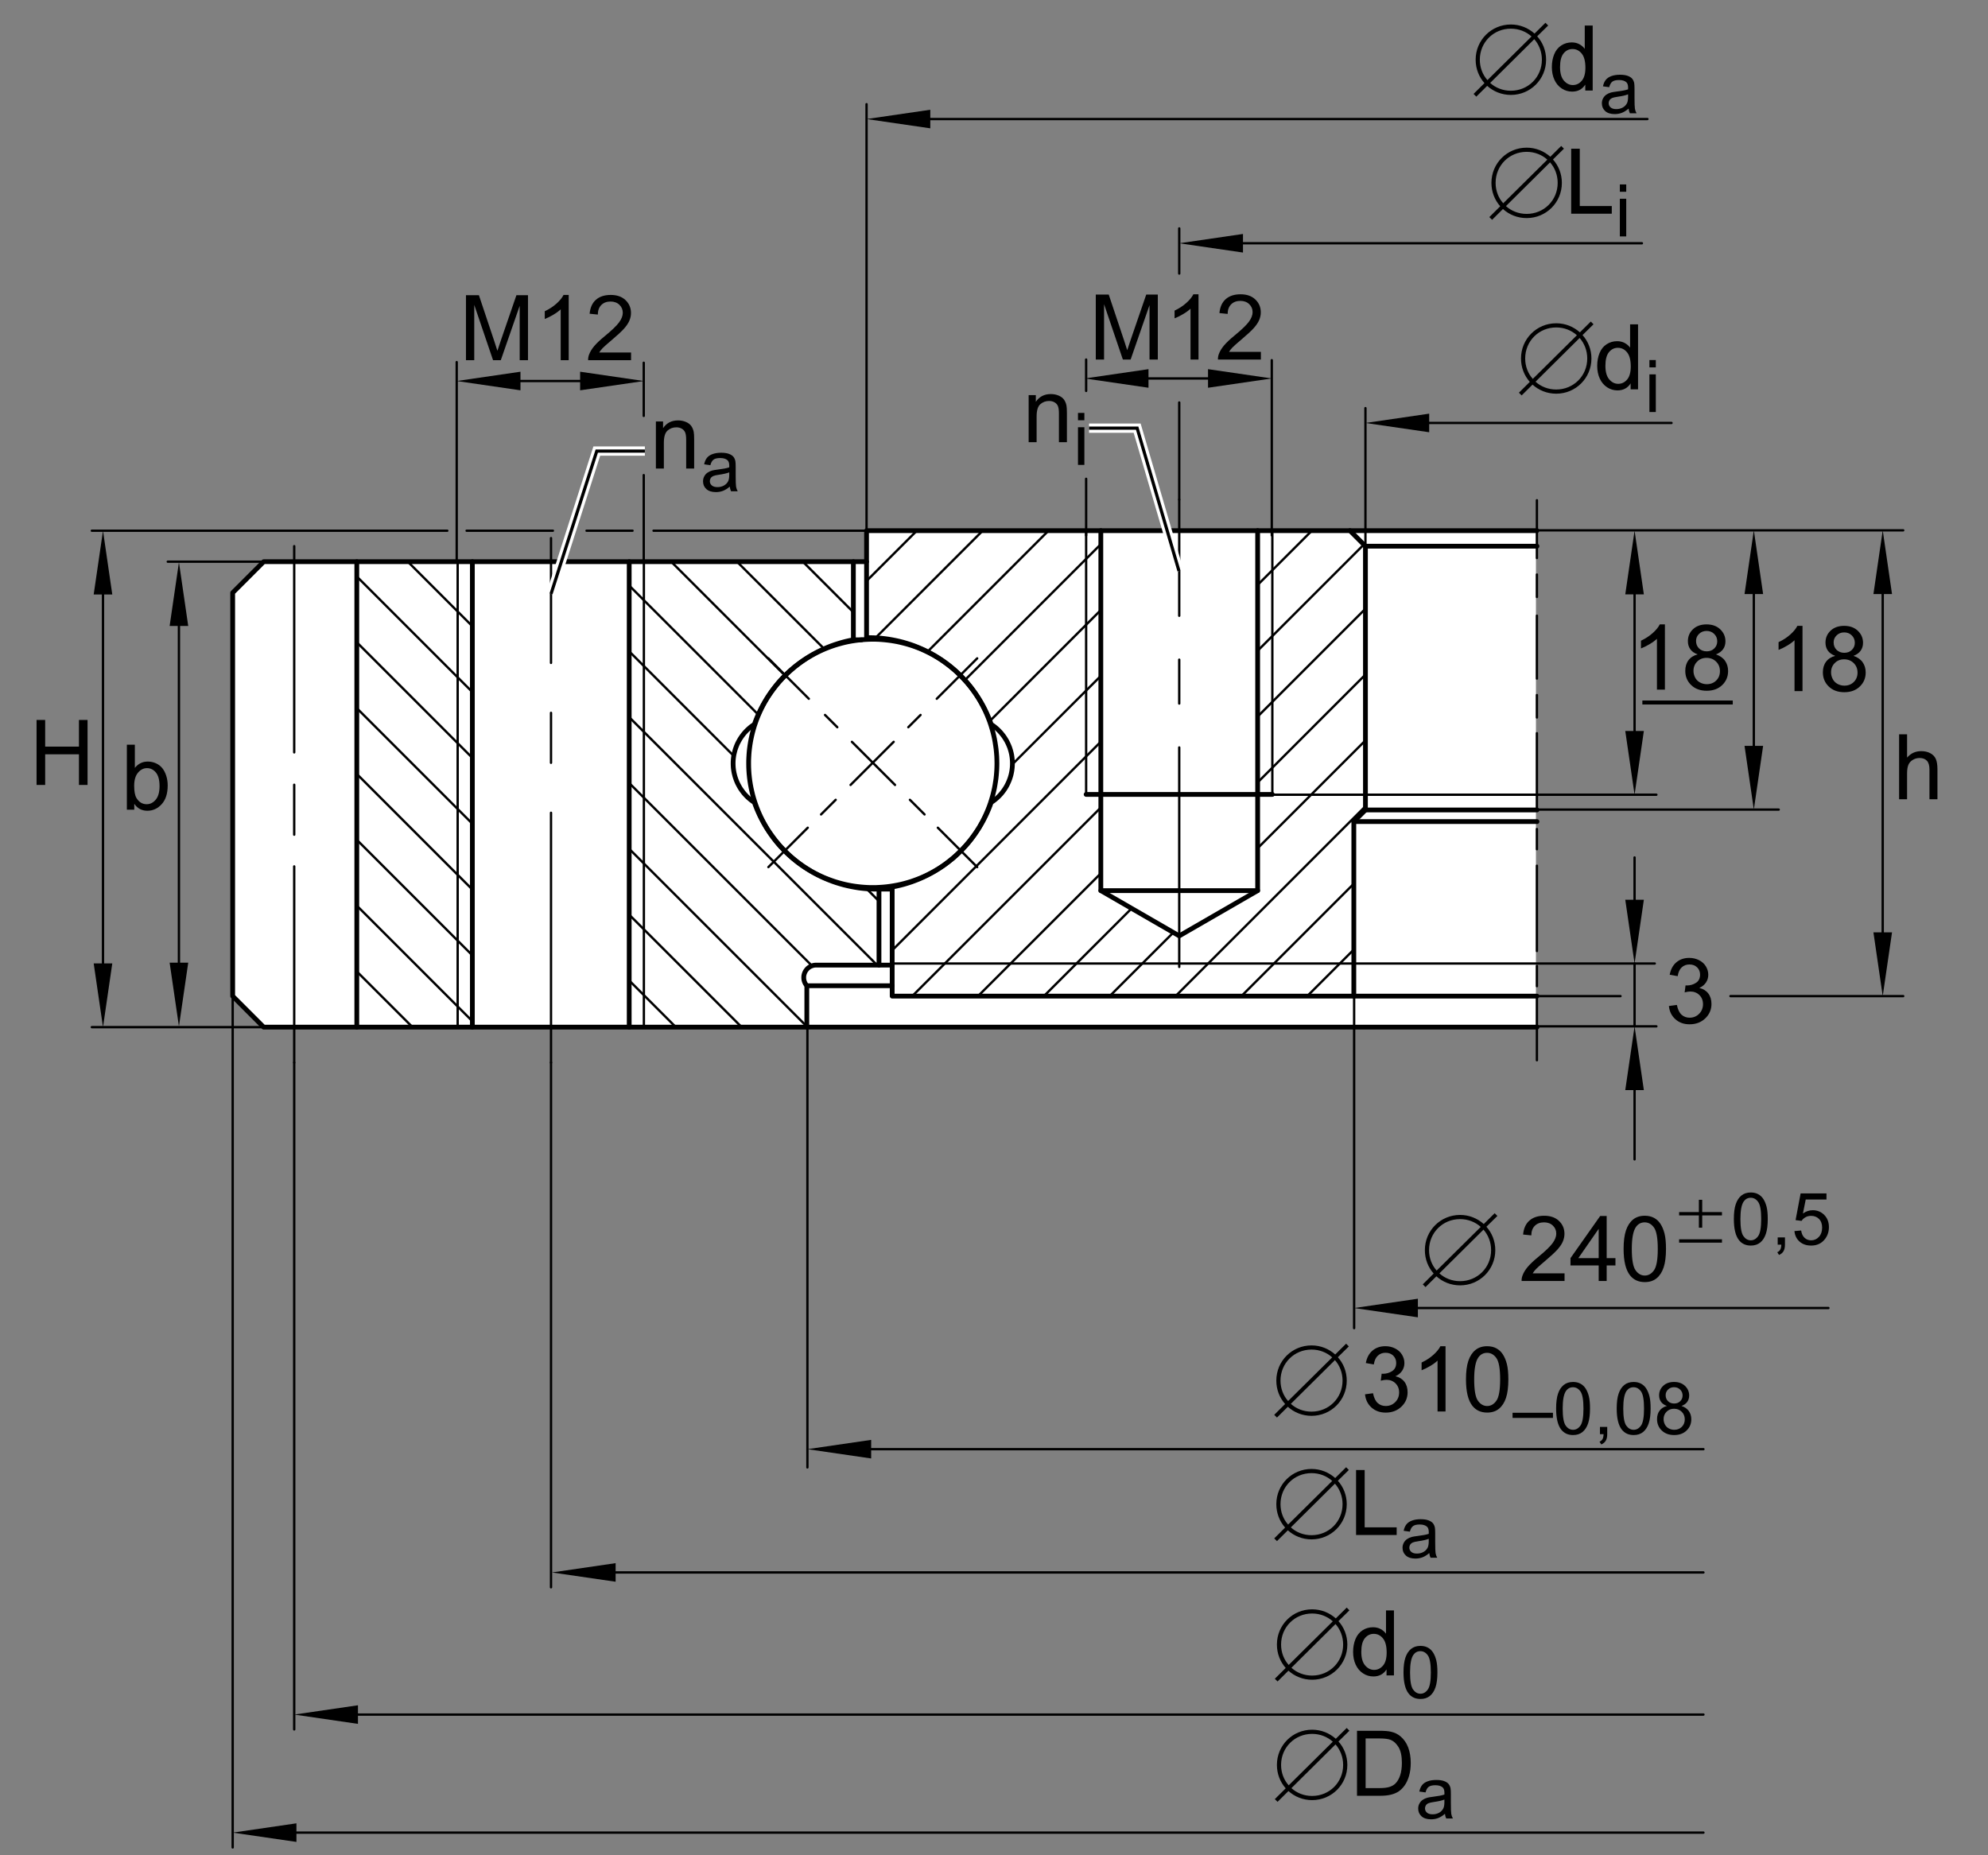 <?xml version="1.0" encoding="utf-8"?>
<!-- Generator: Adobe Illustrator 22.0.0, SVG Export Plug-In . SVG Version: 6.00 Build 0)  -->
<svg version="1.1" xmlns="http://www.w3.org/2000/svg" xmlns:xlink="http://www.w3.org/1999/xlink" x="0px" y="0px"
	 viewBox="0 0 212.599 198.425" style="enable-background:new 0 0 212.599 198.425;" xml:space="preserve">
<rect x="0" y="0" width="212.599" height="198.425" fill="#808080" stroke="none"/>
<g id="rahmen">
	<rect id="Rahmen_x5F_transp_1_" style="fill:none;" width="212.599" height="198.425"/>
</g>
<g id="diagramm_x5F_hintergrund">
</g>
<g id="fuellungen">
	<polygon style="fill:#FFFFFF;" points="28.03,109.738 24.765,106.473 24.765,63.439 28.327,59.877 92.729,59.877 92.729,56.761 
		164.256,56.761 164.256,110.035 28.475,110.035 	"/>
</g>
<g id="schraffuren">
	
		<line style="fill:none;stroke:#000000;stroke-width:0.25;stroke-linecap:round;stroke-linejoin:round;stroke-miterlimit:10.433;" x1="68.857" y1="60.074" x2="68.857" y2="109.857"/>
	
		<line style="fill:none;stroke:#000000;stroke-width:0.25;stroke-linecap:round;stroke-linejoin:round;stroke-miterlimit:10.433;" x1="48.943" y1="60.074" x2="48.943" y2="109.857"/>
	
		<line style="fill:none;stroke:#000000;stroke-width:0.25;stroke-linecap:round;stroke-linejoin:round;stroke-miterlimit:10.433;" x1="38.157" y1="103.901" x2="44.116" y2="109.857"/>
	
		<line style="fill:none;stroke:#000000;stroke-width:0.25;stroke-linecap:round;stroke-linejoin:round;stroke-miterlimit:10.433;" x1="38.157" y1="96.861" x2="50.515" y2="109.219"/>
	
		<line style="fill:none;stroke:#000000;stroke-width:0.25;stroke-linecap:round;stroke-linejoin:round;stroke-miterlimit:10.433;" x1="38.157" y1="89.82" x2="50.515" y2="102.178"/>
	
		<line style="fill:none;stroke:#000000;stroke-width:0.25;stroke-linecap:round;stroke-linejoin:round;stroke-miterlimit:10.433;" x1="38.157" y1="82.779" x2="50.515" y2="95.138"/>
	
		<line style="fill:none;stroke:#000000;stroke-width:0.25;stroke-linecap:round;stroke-linejoin:round;stroke-miterlimit:10.433;" x1="38.157" y1="75.742" x2="50.515" y2="88.099"/>
	
		<line style="fill:none;stroke:#000000;stroke-width:0.25;stroke-linecap:round;stroke-linejoin:round;stroke-miterlimit:10.433;" x1="38.157" y1="68.698" x2="50.515" y2="81.057"/>
	
		<line style="fill:none;stroke:#000000;stroke-width:0.25;stroke-linecap:round;stroke-linejoin:round;stroke-miterlimit:10.433;" x1="38.157" y1="61.658" x2="50.515" y2="74.016"/>
	
		<line style="fill:none;stroke:#000000;stroke-width:0.25;stroke-linecap:round;stroke-linejoin:round;stroke-miterlimit:10.433;" x1="43.614" y1="60.074" x2="50.515" y2="66.977"/>
	
		<line style="fill:none;stroke:#000000;stroke-width:0.25;stroke-linecap:round;stroke-linejoin:round;stroke-miterlimit:10.433;" x1="67.288" y1="104.867" x2="72.276" y2="109.857"/>
	
		<line style="fill:none;stroke:#000000;stroke-width:0.25;stroke-linecap:round;stroke-linejoin:round;stroke-miterlimit:10.433;" x1="67.288" y1="97.828" x2="79.317" y2="109.857"/>
	
		<line style="fill:none;stroke:#000000;stroke-width:0.25;stroke-linecap:round;stroke-linejoin:round;stroke-miterlimit:10.433;" x1="67.288" y1="90.786" x2="86.282" y2="109.781"/>
	
		<line style="fill:none;stroke:#000000;stroke-width:0.25;stroke-linecap:round;stroke-linejoin:round;stroke-miterlimit:10.433;" x1="67.288" y1="83.748" x2="86.835" y2="103.297"/>
	
		<line style="fill:none;stroke:#000000;stroke-width:0.25;stroke-linecap:round;stroke-linejoin:round;stroke-miterlimit:10.433;" x1="67.288" y1="76.705" x2="93.801" y2="103.219"/>
	
		<line style="fill:none;stroke:#000000;stroke-width:0.25;stroke-linecap:round;stroke-linejoin:round;stroke-miterlimit:10.433;" x1="67.288" y1="69.667" x2="78.465" y2="80.844"/>
	
		<line style="fill:none;stroke:#000000;stroke-width:0.25;stroke-linecap:round;stroke-linejoin:round;stroke-miterlimit:10.433;" x1="92.672" y1="95.054" x2="93.999" y2="96.379"/>
	
		<line style="fill:none;stroke:#000000;stroke-width:0.25;stroke-linecap:round;stroke-linejoin:round;stroke-miterlimit:10.433;" x1="67.288" y1="62.625" x2="81.086" y2="76.425"/>
	
		<line style="fill:none;stroke:#000000;stroke-width:0.25;stroke-linecap:round;stroke-linejoin:round;stroke-miterlimit:10.433;" x1="71.777" y1="60.074" x2="83.953" y2="72.253"/>
	
		<line style="fill:none;stroke:#000000;stroke-width:0.25;stroke-linecap:round;stroke-linejoin:round;stroke-miterlimit:10.433;" x1="78.815" y1="60.074" x2="88.132" y2="69.389"/>
	
		<line style="fill:none;stroke:#000000;stroke-width:0.25;stroke-linecap:round;stroke-linejoin:round;stroke-miterlimit:10.433;" x1="85.858" y1="60.074" x2="91.261" y2="65.478"/>
	
		<line style="fill:none;stroke:#000000;stroke-width:0.25;stroke-linecap:round;stroke-linejoin:round;stroke-miterlimit:10.433;" x1="126.108" y1="103.414" x2="126.108" y2="79.941"/>
	
		<line style="fill:none;stroke:#000000;stroke-width:0.25;stroke-linecap:round;stroke-linejoin:round;stroke-miterlimit:10.433;" x1="126.108" y1="75.247" x2="126.108" y2="70.552"/>
	
		<line style="fill:none;stroke:#000000;stroke-width:0.25;stroke-linecap:round;stroke-linejoin:round;stroke-miterlimit:10.433;" x1="126.108" y1="65.86" x2="126.108" y2="53.435"/>
	
		<line style="fill:none;stroke:#000000;stroke-width:0.25;stroke-linecap:round;stroke-linejoin:round;stroke-miterlimit:10.433;" x1="58.926" y1="113.645" x2="58.926" y2="86.927"/>
	
		<line style="fill:none;stroke:#000000;stroke-width:0.25;stroke-linecap:round;stroke-linejoin:round;stroke-miterlimit:10.433;" x1="58.926" y1="81.584" x2="58.926" y2="76.24"/>
	
		<line style="fill:none;stroke:#000000;stroke-width:0.25;stroke-linecap:round;stroke-linejoin:round;stroke-miterlimit:10.433;" x1="58.926" y1="70.9" x2="58.926" y2="57.551"/>
	
		<line style="fill:none;stroke:#000000;stroke-width:0.25;stroke-linecap:round;stroke-linejoin:round;stroke-miterlimit:10.433;" x1="31.463" y1="113.645" x2="31.463" y2="92.663"/>
	
		<line style="fill:none;stroke:#000000;stroke-width:0.25;stroke-linecap:round;stroke-linejoin:round;stroke-miterlimit:10.433;" x1="31.463" y1="89.273" x2="31.463" y2="83.93"/>
	
		<line style="fill:none;stroke:#000000;stroke-width:0.25;stroke-linecap:round;stroke-linejoin:round;stroke-miterlimit:10.433;" x1="31.463" y1="80.47" x2="31.463" y2="58.414"/>
	
		<line style="fill:none;stroke:#000000;stroke-width:0.25;stroke-linecap:round;stroke-linejoin:round;stroke-miterlimit:10.433;" x1="139.795" y1="106.537" x2="144.779" y2="101.558"/>
	
		<line style="fill:none;stroke:#000000;stroke-width:0.25;stroke-linecap:round;stroke-linejoin:round;stroke-miterlimit:10.433;" x1="132.757" y1="106.537" x2="144.779" y2="94.515"/>
	
		<line style="fill:none;stroke:#000000;stroke-width:0.25;stroke-linecap:round;stroke-linejoin:round;stroke-miterlimit:10.433;" x1="125.713" y1="106.537" x2="146.022" y2="86.231"/>
	
		<line style="fill:none;stroke:#000000;stroke-width:0.25;stroke-linecap:round;stroke-linejoin:round;stroke-miterlimit:10.433;" x1="118.673" y1="106.537" x2="125.481" y2="99.734"/>
	
		<line style="fill:none;stroke:#000000;stroke-width:0.25;stroke-linecap:round;stroke-linejoin:round;stroke-miterlimit:10.433;" x1="134.494" y1="90.718" x2="146.022" y2="79.19"/>
	
		<line style="fill:none;stroke:#000000;stroke-width:0.25;stroke-linecap:round;stroke-linejoin:round;stroke-miterlimit:10.433;" x1="111.634" y1="106.537" x2="121.017" y2="97.157"/>
	
		<line style="fill:none;stroke:#000000;stroke-width:0.25;stroke-linecap:round;stroke-linejoin:round;stroke-miterlimit:10.433;" x1="134.494" y1="83.68" x2="146.022" y2="72.15"/>
	
		<line style="fill:none;stroke:#000000;stroke-width:0.25;stroke-linecap:round;stroke-linejoin:round;stroke-miterlimit:10.433;" x1="104.592" y1="106.537" x2="117.724" y2="93.407"/>
	
		<line style="fill:none;stroke:#000000;stroke-width:0.25;stroke-linecap:round;stroke-linejoin:round;stroke-miterlimit:10.433;" x1="134.494" y1="76.637" x2="146.022" y2="65.109"/>
	
		<line style="fill:none;stroke:#000000;stroke-width:0.25;stroke-linecap:round;stroke-linejoin:round;stroke-miterlimit:10.433;" x1="97.554" y1="106.537" x2="117.724" y2="86.369"/>
	
		<line style="fill:none;stroke:#000000;stroke-width:0.25;stroke-linecap:round;stroke-linejoin:round;stroke-miterlimit:10.433;" x1="134.494" y1="69.599" x2="145.849" y2="58.244"/>
	
		<line style="fill:none;stroke:#000000;stroke-width:0.25;stroke-linecap:round;stroke-linejoin:round;stroke-miterlimit:10.433;" x1="95.41" y1="101.642" x2="117.724" y2="79.328"/>
	
		<line style="fill:none;stroke:#000000;stroke-width:0.25;stroke-linecap:round;stroke-linejoin:round;stroke-miterlimit:10.433;" x1="134.494" y1="62.556" x2="140.296" y2="56.753"/>
	
		<line style="fill:none;stroke:#000000;stroke-width:0.25;stroke-linecap:round;stroke-linejoin:round;stroke-miterlimit:10.433;" x1="108.267" y1="81.742" x2="117.724" y2="72.288"/>
	
		<line style="fill:none;stroke:#000000;stroke-width:0.25;stroke-linecap:round;stroke-linejoin:round;stroke-miterlimit:10.433;" x1="105.868" y1="77.103" x2="117.724" y2="65.247"/>
	
		<line style="fill:none;stroke:#000000;stroke-width:0.25;stroke-linecap:round;stroke-linejoin:round;stroke-miterlimit:10.433;" x1="103.183" y1="72.745" x2="117.724" y2="58.204"/>
	
		<line style="fill:none;stroke:#000000;stroke-width:0.25;stroke-linecap:round;stroke-linejoin:round;stroke-miterlimit:10.433;" x1="99.191" y1="69.699" x2="112.134" y2="56.753"/>
	
		<line style="fill:none;stroke:#000000;stroke-width:0.25;stroke-linecap:round;stroke-linejoin:round;stroke-miterlimit:10.433;" x1="93.631" y1="68.218" x2="105.095" y2="56.753"/>
	
		<line style="fill:none;stroke:#000000;stroke-width:0.25;stroke-linecap:round;stroke-linejoin:round;stroke-miterlimit:10.433;" x1="92.67" y1="62.136" x2="98.053" y2="56.754"/>
	
		<line style="fill:none;stroke:#000000;stroke-width:0.25;stroke-linecap:round;stroke-linejoin:round;stroke-miterlimit:10.433;" x1="136.066" y1="56.753" x2="136.066" y2="84.965"/>
	
		<line style="fill:none;stroke:#000000;stroke-width:0.25;stroke-linecap:round;stroke-linejoin:round;stroke-miterlimit:10.433;" x1="116.152" y1="84.965" x2="116.152" y2="56.753"/>
	
		<line style="fill:none;stroke:#000000;stroke-width:0.25;stroke-linecap:round;stroke-linejoin:round;stroke-miterlimit:10.433;" x1="100.293" y1="88.528" x2="104.502" y2="92.739"/>
	
		<line style="fill:none;stroke:#000000;stroke-width:0.25;stroke-linecap:round;stroke-linejoin:round;stroke-miterlimit:10.433;" x1="97.307" y1="85.542" x2="98.871" y2="87.106"/>
	
		<line style="fill:none;stroke:#000000;stroke-width:0.25;stroke-linecap:round;stroke-linejoin:round;stroke-miterlimit:10.433;" x1="91.105" y1="79.342" x2="95.715" y2="83.951"/>
	
		<line style="fill:none;stroke:#000000;stroke-width:0.25;stroke-linecap:round;stroke-linejoin:round;stroke-miterlimit:10.433;" x1="88.229" y1="76.467" x2="89.541" y2="77.777"/>
	
		<line style="fill:none;stroke:#000000;stroke-width:0.25;stroke-linecap:round;stroke-linejoin:round;stroke-miterlimit:10.433;" x1="82.173" y1="70.412" x2="86.497" y2="74.735"/>
	
		<line style="fill:none;stroke:#000000;stroke-width:0.25;stroke-linecap:round;stroke-linejoin:round;stroke-miterlimit:10.433;" x1="82.173" y1="92.739" x2="86.382" y2="88.528"/>
	
		<line style="fill:none;stroke:#000000;stroke-width:0.25;stroke-linecap:round;stroke-linejoin:round;stroke-miterlimit:10.433;" x1="87.806" y1="87.106" x2="89.37" y2="85.542"/>
	
		<line style="fill:none;stroke:#000000;stroke-width:0.25;stroke-linecap:round;stroke-linejoin:round;stroke-miterlimit:10.433;" x1="90.96" y1="83.951" x2="95.57" y2="79.342"/>
	
		<line style="fill:none;stroke:#000000;stroke-width:0.25;stroke-linecap:round;stroke-linejoin:round;stroke-miterlimit:10.433;" x1="97.136" y1="77.777" x2="98.445" y2="76.467"/>
	
		<line style="fill:none;stroke:#000000;stroke-width:0.25;stroke-linecap:round;stroke-linejoin:round;stroke-miterlimit:10.433;" x1="100.179" y1="74.735" x2="104.502" y2="70.412"/>
</g>
<g id="lichtkanten">
</g>
<g id="konturen">
	
		<polyline style="fill:none;stroke:#000000;stroke-width:0.51;stroke-linecap:round;stroke-linejoin:round;stroke-miterlimit:10;" points="
		106.612,81.646 106.607,81.973 106.595,82.299 106.574,82.628 106.546,82.957 106.511,83.283 106.462,83.615 106.409,83.946 
		106.349,84.277 106.276,84.605 106.196,84.937 106.107,85.266 106.009,85.594 105.905,85.921 105.791,86.245 105.665,86.569 
		105.532,86.889 105.389,87.209 105.238,87.523 105.079,87.838 104.909,88.148 104.734,88.456 104.546,88.757 104.352,89.055 
		104.146,89.349 103.935,89.639 103.715,89.925 103.484,90.205 103.249,90.476 103.003,90.744 102.749,91.007 102.488,91.262 
		102.22,91.511 101.945,91.754 101.66,91.987 101.37,92.213 101.075,92.435 100.77,92.645 100.459,92.85 100.142,93.044 
		99.821,93.229 99.492,93.407 99.158,93.577 98.82,93.736 98.477,93.888 98.127,94.027 97.778,94.156 97.423,94.279 97.062,94.389 
		96.7,94.489 96.334,94.58 95.965,94.66 95.59,94.729 95.217,94.788 94.844,94.837 94.468,94.874 94.09,94.9 93.713,94.919 
		93.335,94.923 93.008,94.921 92.682,94.907 92.355,94.886 92.027,94.857 91.698,94.82 91.367,94.776 91.035,94.722 90.706,94.66 
		90.376,94.589 90.044,94.508 89.715,94.419 89.389,94.323 89.063,94.216 88.738,94.1 88.414,93.976 88.092,93.846 87.772,93.701 
		87.458,93.552 87.143,93.391 86.833,93.223 86.53,93.044 86.227,92.859 85.926,92.664 85.632,92.46 85.343,92.248 85.061,92.029 
		84.781,91.798 84.505,91.56 84.237,91.315 83.976,91.063 83.72,90.8 83.47,90.532 83.228,90.257 82.994,89.974 82.768,89.683 
		82.549,89.384 82.336,89.081 82.131,88.773 81.938,88.456 81.751,88.134 81.574,87.805 81.404,87.472 81.245,87.134 81.096,86.789 
		80.956,86.441 80.825,86.089 80.704,85.732 80.592,85.373 80.492,85.009 80.403,84.643 80.322,84.274 80.252,83.904 80.193,83.531 
		80.145,83.155 80.107,82.779 80.081,82.402 80.065,82.024 80.061,81.646 80.063,81.322 80.077,80.996 80.096,80.667 80.123,80.338 
		80.161,80.007 80.205,79.68 80.259,79.349 80.322,79.018 80.394,78.687 80.473,78.358 80.562,78.029 80.658,77.701 80.767,77.374 
		80.881,77.047 81.005,76.726 81.138,76.406 81.28,76.087 81.432,75.77 81.59,75.457 81.758,75.146 81.938,74.839 82.122,74.536 
		82.318,74.24 82.523,73.946 82.735,73.654 82.957,73.37 83.183,73.09 83.421,72.819 83.668,72.549 83.918,72.288 84.181,72.033 
		84.45,71.784 84.727,71.542 85.007,71.308 85.298,71.08 85.597,70.86 85.9,70.65 86.21,70.445 86.527,70.252 86.847,70.063 
		87.176,69.888 87.509,69.718 87.847,69.559 88.193,69.407 88.54,69.268 88.892,69.137 89.249,69.016 89.608,68.906 89.972,68.806 
		90.338,68.713 90.706,68.633 91.078,68.565 91.451,68.507 91.826,68.458 92.201,68.421 92.579,68.395 92.957,68.377 93.335,68.37 
		93.659,68.374 93.988,68.386 94.314,68.409 94.643,68.438 94.975,68.475 95.303,68.519 95.634,68.573 95.965,68.633 96.294,68.706 
		96.624,68.787 96.952,68.874 97.281,68.972 97.607,69.076 97.934,69.193 98.256,69.316 98.578,69.449 98.897,69.594 99.211,69.743 
		99.524,69.904 99.834,70.072 100.142,70.252 100.446,70.436 100.744,70.632 101.035,70.835 101.328,71.047 101.612,71.266 
		101.892,71.497 102.166,71.735 102.433,71.978 102.693,72.232 102.95,72.493 103.198,72.763 103.44,73.036 103.675,73.321 
		103.901,73.612 104.121,73.908 104.335,74.214 104.536,74.521 104.732,74.839 104.918,75.161 105.095,75.49 105.264,75.823 
		105.425,76.161 105.574,76.504 105.714,76.854 105.847,77.206 105.966,77.561 106.075,77.922 106.178,78.283 106.269,78.649 
		106.349,79.018 106.416,79.391 106.474,79.764 106.525,80.137 106.562,80.516 106.591,80.891 106.605,81.269 106.612,81.646 	"/>
	
		<line style="fill:none;stroke:#000000;stroke-width:0.51;stroke-linecap:round;stroke-linejoin:round;stroke-miterlimit:10;" x1="91.261" y1="68.426" x2="92.15" y2="68.426"/>
	
		<line style="fill:none;stroke:#000000;stroke-width:0.51;stroke-linecap:round;stroke-linejoin:round;stroke-miterlimit:10;" x1="93.999" y1="95.093" x2="95.41" y2="95.093"/>
	
		<line style="fill:none;stroke:#000000;stroke-width:0.51;stroke-linecap:round;stroke-linejoin:round;stroke-miterlimit:10;" x1="93.999" y1="103.219" x2="95.41" y2="103.219"/>
	
		<line style="fill:none;stroke:#000000;stroke-width:0.51;stroke-linecap:round;stroke-linejoin:round;stroke-miterlimit:10;" x1="86.282" y1="105.424" x2="95.41" y2="105.424"/>
	
		<line style="fill:none;stroke:#000000;stroke-width:0.51;stroke-linecap:round;stroke-linejoin:round;stroke-miterlimit:10;" x1="91.261" y1="60.074" x2="92.67" y2="60.074"/>
	
		<line style="fill:none;stroke:#000000;stroke-width:0.51;stroke-linecap:round;stroke-linejoin:round;stroke-miterlimit:10;" x1="67.288" y1="60.074" x2="50.515" y2="60.074"/>
	
		<line style="fill:none;stroke:#000000;stroke-width:0.51;stroke-linecap:round;stroke-linejoin:round;stroke-miterlimit:10;" x1="67.288" y1="109.857" x2="50.515" y2="109.857"/>
	
		<polyline style="fill:none;stroke:#000000;stroke-width:0.51;stroke-linecap:round;stroke-linejoin:round;stroke-miterlimit:10;" points="
		50.515,60.074 38.157,60.074 38.157,109.857 50.515,109.857 50.515,60.074 	"/>
	
		<polyline style="fill:none;stroke:#000000;stroke-width:0.51;stroke-linecap:round;stroke-linejoin:round;stroke-miterlimit:10;" points="
		67.288,60.074 91.261,60.074 91.261,68.426 90.856,68.505 90.455,68.596 90.054,68.701 89.655,68.82 89.258,68.948 88.864,69.088 
		88.475,69.244 88.087,69.407 87.703,69.587 87.325,69.778 86.952,69.981 86.584,70.196 86.222,70.422 85.865,70.66 85.518,70.909 
		85.175,71.171 84.839,71.443 84.513,71.726 84.195,72.017 83.885,72.323 83.585,72.635 83.295,72.959 83.013,73.293 82.743,73.636 
		82.483,73.985 82.234,74.345 81.996,74.711 81.77,75.086 81.556,75.468 81.353,75.855 81.164,76.252 80.986,76.651 80.823,77.057 
		80.669,77.47 80.545,77.554 80.424,77.64 80.303,77.73 80.187,77.824 80.075,77.924 79.96,78.027 79.851,78.132 79.746,78.244 
		79.643,78.355 79.543,78.473 79.447,78.593 79.356,78.715 79.268,78.841 79.179,78.971 79.1,79.102 79.022,79.237 78.948,79.377 
		78.878,79.515 78.813,79.659 78.754,79.802 78.699,79.949 78.647,80.098 78.601,80.247 78.561,80.401 78.524,80.553 78.488,80.704 
		78.461,80.863 78.44,81.017 78.421,81.175 78.409,81.332 78.402,81.49 78.4,81.646 78.402,81.796 78.409,81.947 78.418,82.094 
		78.435,82.246 78.456,82.395 78.481,82.544 78.51,82.693 78.547,82.843 78.585,82.992 78.628,83.137 78.678,83.281 78.729,83.428 
		78.787,83.57 78.848,83.715 78.915,83.853 78.988,83.99 79.063,84.128 79.142,84.263 79.226,84.396 79.317,84.524 79.408,84.65 
		79.503,84.774 79.604,84.895 79.709,85.012 79.818,85.128 79.928,85.238 80.044,85.345 80.163,85.447 80.284,85.548 80.411,85.644 
		80.539,85.737 80.669,85.823 80.805,86.187 80.947,86.551 81.105,86.91 81.269,87.267 81.448,87.619 81.635,87.969 81.832,88.313 
		82.04,88.654 82.262,88.99 82.491,89.319 82.731,89.643 82.983,89.963 83.244,90.275 83.512,90.581 83.794,90.877 84.084,91.169 
		84.382,91.45 84.69,91.726 85.007,91.989 85.331,92.246 85.667,92.495 86.007,92.731 86.357,92.96 86.716,93.179 87.08,93.384 
		87.451,93.582 87.829,93.767 88.211,93.941 88.601,94.102 88.997,94.256 89.396,94.394 89.802,94.52 90.21,94.636 90.622,94.736 
		91.038,94.825 91.455,94.902 91.875,94.97 92.297,95.019 92.724,95.058 93.148,95.082 93.573,95.093 93.999,95.093 93.999,103.219 
		87.278,103.219 87.241,103.221 87.199,103.221 87.16,103.225 87.12,103.228 87.082,103.234 87.043,103.239 87.003,103.248 
		86.963,103.256 86.926,103.268 86.887,103.281 86.847,103.293 86.81,103.307 86.77,103.32 86.733,103.338 86.698,103.354 
		86.66,103.372 86.623,103.393 86.588,103.414 86.553,103.436 86.521,103.459 86.483,103.482 86.45,103.508 86.42,103.533 
		86.388,103.561 86.357,103.589 86.327,103.619 86.299,103.652 86.271,103.682 86.246,103.715 86.22,103.748 86.194,103.783 
		86.171,103.817 86.145,103.853 86.124,103.888 86.105,103.925 86.085,103.963 86.068,104.002 86.052,104.039 86.038,104.074 
		86.024,104.111 86.012,104.148 86.001,104.186 85.991,104.223 85.981,104.264 85.972,104.303 85.965,104.342 85.96,104.385 
		85.956,104.424 85.954,104.463 85.952,104.506 85.952,104.545 85.952,104.585 85.954,104.627 85.956,104.669 85.96,104.709 
		85.965,104.75 85.972,104.793 85.981,104.832 85.991,104.874 86.001,104.914 86.015,104.953 86.026,104.993 86.042,105.03 
		86.056,105.07 86.075,105.109 86.094,105.146 86.112,105.184 86.133,105.222 86.157,105.256 86.18,105.291 86.203,105.326 
		86.229,105.359 86.255,105.392 86.282,105.424 86.282,109.857 67.288,109.857 67.288,60.074 	"/>
	
		<polyline style="fill:none;stroke:#000000;stroke-width:0.51;stroke-linecap:round;stroke-linejoin:round;stroke-miterlimit:10;" points="
		38.157,109.857 28.201,109.857 24.883,106.537 24.883,63.393 28.201,60.074 38.157,60.074 	"/>
	
		<line style="fill:none;stroke:#000000;stroke-width:0.51;stroke-linecap:round;stroke-linejoin:round;stroke-miterlimit:10;" x1="146.022" y1="86.626" x2="164.368" y2="86.626"/>
	
		<line style="fill:none;stroke:#000000;stroke-width:0.51;stroke-linecap:round;stroke-linejoin:round;stroke-miterlimit:10;" x1="144.779" y1="87.871" x2="164.368" y2="87.871"/>
	
		<line style="fill:none;stroke:#000000;stroke-width:0.51;stroke-linecap:round;stroke-linejoin:round;stroke-miterlimit:10;" x1="144.779" y1="106.537" x2="164.368" y2="106.537"/>
	
		<line style="fill:none;stroke:#000000;stroke-width:0.51;stroke-linecap:round;stroke-linejoin:round;stroke-miterlimit:10;" x1="86.282" y1="109.857" x2="164.368" y2="109.857"/>
	
		<line style="fill:none;stroke:#000000;stroke-width:0.51;stroke-linecap:round;stroke-linejoin:round;stroke-miterlimit:10;" x1="144.364" y1="56.753" x2="164.359" y2="56.753"/>
	
		<line style="fill:none;stroke:#000000;stroke-width:0.51;stroke-linecap:round;stroke-linejoin:round;stroke-miterlimit:10;" x1="146.022" y1="58.414" x2="164.368" y2="58.414"/>
	
		<polyline style="fill:none;stroke:#000000;stroke-width:0.51;stroke-linecap:round;stroke-linejoin:round;stroke-miterlimit:10;" points="
		144.779,106.537 144.779,87.871 146.022,86.626 146.022,58.414 144.364,56.753 134.494,56.753 134.494,95.254 126.108,100.096 
		117.724,95.254 117.724,56.753 92.67,56.753 92.67,68.202 93.06,68.199 93.449,68.209 93.841,68.229 94.232,68.26 94.624,68.304 
		95.019,68.358 95.41,68.426 95.802,68.503 96.191,68.591 96.581,68.691 96.968,68.806 97.355,68.927 97.738,69.063 98.118,69.212 
		98.494,69.37 98.869,69.54 99.237,69.722 99.604,69.916 99.963,70.121 100.315,70.338 100.663,70.562 101.005,70.802 
		101.34,71.052 101.667,71.311 101.99,71.579 102.305,71.858 102.61,72.147 102.905,72.448 103.193,72.756 103.473,73.071 
		103.743,73.397 104.002,73.733 104.252,74.076 104.491,74.426 104.72,74.785 104.937,75.151 105.145,75.522 105.338,75.9 
		105.522,76.285 105.693,76.674 105.854,77.068 106,77.47 106.122,77.554 106.246,77.64 106.365,77.73 106.481,77.824 
		106.598,77.924 106.71,78.027 106.817,78.132 106.924,78.244 107.026,78.355 107.124,78.472 107.22,78.593 107.316,78.715 
		107.404,78.841 107.488,78.971 107.569,79.102 107.65,79.237 107.722,79.377 107.79,79.515 107.854,79.659 107.915,79.802 
		107.974,79.949 108.022,80.098 108.069,80.247 108.111,80.401 108.148,80.553 108.182,80.704 108.207,80.863 108.23,81.017 
		108.246,81.175 108.258,81.332 108.267,81.49 108.27,81.646 108.267,81.796 108.26,81.947 108.249,82.094 108.232,82.246 
		108.214,82.395 108.188,82.544 108.158,82.693 108.125,82.843 108.085,82.992 108.041,83.137 107.995,83.281 107.939,83.428 
		107.883,83.57 107.82,83.715 107.754,83.853 107.685,83.99 107.61,84.128 107.528,84.263 107.444,84.396 107.356,84.524 
		107.264,84.65 107.165,84.773 107.067,84.895 106.961,85.012 106.852,85.128 106.74,85.238 106.625,85.345 106.507,85.447 
		106.383,85.548 106.259,85.644 106.128,85.737 106,85.823 105.858,86.21 105.704,86.595 105.539,86.973 105.359,87.348 
		105.171,87.721 104.967,88.088 104.758,88.449 104.531,88.806 104.293,89.156 104.048,89.501 103.788,89.839 103.519,90.166 
		103.24,90.487 102.948,90.802 102.646,91.11 102.335,91.406 102.015,91.695 101.684,91.971 101.344,92.241 100.996,92.5 
		100.639,92.747 100.273,92.982 99.902,93.209 99.522,93.421 99.135,93.624 98.741,93.813 98.342,93.99 97.937,94.153 
		97.526,94.308 97.11,94.445 96.691,94.573 96.266,94.685 95.84,94.783 95.411,94.869 95.411,106.537 144.779,106.537 	"/>
	
		<line style="fill:none;stroke:#000000;stroke-width:0.51;stroke-linecap:round;stroke-linejoin:round;stroke-miterlimit:10;" x1="134.494" y1="95.254" x2="117.724" y2="95.254"/>
	
		<line style="fill:none;stroke:#000000;stroke-width:0.51;stroke-linecap:round;stroke-linejoin:round;stroke-miterlimit:10;" x1="136.066" y1="84.965" x2="116.152" y2="84.965"/>
	
		<line style="fill:none;stroke:#000000;stroke-width:0.51;stroke-linecap:round;stroke-linejoin:round;stroke-miterlimit:10;" x1="134.494" y1="56.753" x2="117.724" y2="56.753"/>
	
		<line style="fill:none;stroke:#000000;stroke-width:0.25;stroke-linecap:round;stroke-linejoin:round;stroke-miterlimit:10.433;" x1="164.359" y1="106.758" x2="164.359" y2="113.396"/>
	
		<line style="fill:none;stroke:#000000;stroke-width:0.25;stroke-linecap:round;stroke-linejoin:round;stroke-miterlimit:10.433;" x1="164.359" y1="103.316" x2="164.359" y2="105.475"/>
	
		<line style="fill:none;stroke:#000000;stroke-width:0.25;stroke-linecap:round;stroke-linejoin:round;stroke-miterlimit:10.433;" x1="164.359" y1="92.589" x2="164.359" y2="101.715"/>
	
		<line style="fill:none;stroke:#000000;stroke-width:0.25;stroke-linecap:round;stroke-linejoin:round;stroke-miterlimit:10.433;" x1="164.359" y1="88.665" x2="164.359" y2="90.827"/>
	
		<line style="fill:none;stroke:#000000;stroke-width:0.25;stroke-linecap:round;stroke-linejoin:round;stroke-miterlimit:10.433;" x1="164.359" y1="78.417" x2="164.359" y2="86.665"/>
	
		<line style="fill:none;stroke:#000000;stroke-width:0.25;stroke-linecap:round;stroke-linejoin:round;stroke-miterlimit:10.433;" x1="164.359" y1="74.337" x2="164.359" y2="76.737"/>
	
		<line style="fill:none;stroke:#000000;stroke-width:0.25;stroke-linecap:round;stroke-linejoin:round;stroke-miterlimit:10.433;" x1="164.359" y1="65.85" x2="164.359" y2="72.575"/>
	
		<line style="fill:none;stroke:#000000;stroke-width:0.25;stroke-linecap:round;stroke-linejoin:round;stroke-miterlimit:10.433;" x1="164.359" y1="61.447" x2="164.359" y2="63.848"/>
	
		<line style="fill:none;stroke:#000000;stroke-width:0.25;stroke-linecap:round;stroke-linejoin:round;stroke-miterlimit:10.433;" x1="164.359" y1="53.5" x2="164.359" y2="59.686"/>
</g>
<g id="masslinien_x5F_masspfeile">
	<g>
		<g>
			
				<line style="fill:none;stroke:#000000;stroke-width:0.25;stroke-linecap:round;stroke-linejoin:round;" x1="19.135" y1="104.044" x2="19.135" y2="65.865"/>
			<g>
				<polygon points="20.129,102.963 19.136,109.781 18.141,102.963 				"/>
			</g>
			<g>
				<polygon points="20.129,66.946 19.136,60.128 18.141,66.946 				"/>
			</g>
		</g>
	</g>
	
		<line style="fill:none;stroke:#000000;stroke-width:0.25;stroke-linecap:round;stroke-linejoin:round;stroke-miterlimit:10.433;" x1="17.94" y1="60.074" x2="28.201" y2="60.074"/>
	<g>
		<g>
			
				<line style="fill:none;stroke:#000000;stroke-width:0.25;stroke-linecap:round;stroke-linejoin:round;" x1="11.014" y1="104.12" x2="11.014" y2="62.498"/>
			<g>
				<polygon points="12.008,103.04 11.015,109.857 10.019,103.04 				"/>
			</g>
			<g>
				<polygon points="12.008,63.579 11.015,56.761 10.019,63.579 				"/>
			</g>
		</g>
	</g>
	
		<line style="fill:none;stroke:#000000;stroke-width:0.25;stroke-linecap:round;stroke-linejoin:round;stroke-miterlimit:10.433;" x1="69.89" y1="56.761" x2="92.67" y2="56.761"/>
	
		<line style="fill:none;stroke:#000000;stroke-width:0.25;stroke-linecap:round;stroke-linejoin:round;stroke-miterlimit:10.433;" x1="62.723" y1="56.761" x2="67.644" y2="56.761"/>
	
		<line style="fill:none;stroke:#000000;stroke-width:0.25;stroke-linecap:round;stroke-linejoin:round;stroke-miterlimit:10.433;" x1="49.899" y1="56.761" x2="59.129" y2="56.761"/>
	
		<line style="fill:none;stroke:#000000;stroke-width:0.25;stroke-linecap:round;stroke-linejoin:round;stroke-miterlimit:10.433;" x1="9.82" y1="56.761" x2="47.836" y2="56.761"/>
	
		<line style="fill:none;stroke:#000000;stroke-width:0.25;stroke-linecap:round;stroke-linejoin:round;stroke-miterlimit:10.433;" x1="9.82" y1="109.857" x2="28.201" y2="109.857"/>
	
		<line style="fill:none;stroke:#000000;stroke-width:0.25;stroke-linecap:round;stroke-linejoin:round;stroke-miterlimit:10.433;" x1="146.022" y1="58.672" x2="146.022" y2="43.648"/>
	
		<line style="fill:none;stroke:#000000;stroke-width:0.25;stroke-linecap:round;stroke-linejoin:round;stroke-miterlimit:10.433;" x1="185.057" y1="106.537" x2="203.532" y2="106.537"/>
	
		<line style="fill:none;stroke:#000000;stroke-width:0.25;stroke-linecap:round;stroke-linejoin:round;stroke-miterlimit:10.433;" x1="164.368" y1="106.537" x2="173.298" y2="106.537"/>
	<g>
		<g>
			
				<line style="fill:none;stroke:#000000;stroke-width:0.25;stroke-linecap:round;stroke-linejoin:round;" x1="201.34" y1="100.8" x2="201.34" y2="62.457"/>
			<g>
				<polygon points="202.335,99.719 201.341,106.537 200.346,99.719 				"/>
			</g>
			<g>
				<polygon points="202.335,63.538 201.341,56.72 200.346,63.538 				"/>
			</g>
		</g>
	</g>
	<g>
		<g>
			
				<line style="fill:none;stroke:#000000;stroke-width:0.25;stroke-linecap:round;stroke-linejoin:round;" x1="151.758" y1="45.236" x2="178.751" y2="45.236"/>
			<g>
				<polygon points="152.839,46.23 146.022,45.238 152.839,44.242 				"/>
			</g>
		</g>
	</g>
	
		<line style="fill:none;stroke:#000000;stroke-width:0.25;stroke-linecap:round;stroke-linejoin:round;stroke-miterlimit:10.433;" x1="126.109" y1="29.257" x2="126.109" y2="24.428"/>
	
		<line style="fill:none;stroke:#000000;stroke-width:0.25;stroke-linecap:round;stroke-linejoin:round;stroke-miterlimit:10.433;" x1="126.109" y1="53.435" x2="126.109" y2="43.047"/>
	<g>
		<g>
			
				<line style="fill:none;stroke:#000000;stroke-width:0.25;stroke-linecap:round;stroke-linejoin:round;" x1="131.846" y1="26.017" x2="175.588" y2="26.017"/>
			<g>
				<polygon points="132.927,27.011 126.109,26.018 132.927,25.023 				"/>
			</g>
		</g>
	</g>
	
		<line style="fill:none;stroke:#000000;stroke-width:0.25;stroke-linecap:round;stroke-linejoin:round;stroke-miterlimit:10.433;" x1="24.883" y1="106.473" x2="24.883" y2="197.591"/>
	<g>
		<g>
			
				<line style="fill:none;stroke:#000000;stroke-width:0.25;stroke-linecap:round;stroke-linejoin:round;" x1="30.62" y1="196.003" x2="182.168" y2="196.003"/>
			<g>
				<polygon points="31.701,196.998 24.883,196.005 31.701,195.009 				"/>
			</g>
		</g>
	</g>
	
		<line style="fill:none;stroke:#000000;stroke-width:0.25;stroke-linecap:round;stroke-linejoin:round;stroke-miterlimit:10.433;" x1="58.926" y1="113.645" x2="58.926" y2="169.765"/>
	<g>
		<g>
			
				<line style="fill:none;stroke:#000000;stroke-width:0.25;stroke-linecap:round;stroke-linejoin:round;" x1="64.755" y1="168.177" x2="182.168" y2="168.177"/>
			<g>
				<polygon points="65.835,169.171 59.018,168.179 65.835,167.183 				"/>
			</g>
		</g>
	</g>
	
		<line style="fill:none;stroke:#000000;stroke-width:0.25;stroke-linecap:round;stroke-linejoin:round;stroke-miterlimit:10.433;" x1="31.463" y1="113.645" x2="31.463" y2="184.966"/>
	<g>
		<g>
			
				<line style="fill:none;stroke:#000000;stroke-width:0.25;stroke-linecap:round;stroke-linejoin:round;" x1="37.199" y1="183.378" x2="182.168" y2="183.378"/>
			<g>
				<polygon points="38.28,184.373 31.463,183.378 38.28,182.384 				"/>
			</g>
		</g>
	</g>
	
		<line style="fill:none;stroke:#000000;stroke-width:0.25;stroke-linecap:round;stroke-linejoin:round;stroke-miterlimit:10.433;" x1="92.67" y1="56.754" x2="92.67" y2="11.143"/>
	<g>
		<g>
			
				<line style="fill:none;stroke:#000000;stroke-width:0.25;stroke-linecap:round;stroke-linejoin:round;" x1="98.407" y1="12.731" x2="176.177" y2="12.731"/>
			<g>
				<polygon points="99.488,13.725 92.67,12.732 99.488,11.737 				"/>
			</g>
		</g>
	</g>
	
		<line style="fill:none;stroke:#000000;stroke-width:0.25;stroke-linecap:round;stroke-linejoin:round;stroke-miterlimit:10.433;" x1="86.345" y1="109.252" x2="86.345" y2="156.947"/>
	<g>
		<path d="M137.432,150.164c-0.592-0.669-0.941-1.543-0.941-2.503c0-2.097,1.679-3.766,3.765-3.766c0.98,0,1.854,0.369,2.533,0.971
			l1.165-1.155l0.292,0.292l-1.174,1.155c0.592,0.66,0.951,1.533,0.951,2.504c0,2.096-1.679,3.765-3.765,3.765
			c-0.98,0-1.873-0.369-2.533-0.97l-1.165,1.155l-0.292-0.292L137.432,150.164z M142.469,145.176
			c-0.582-0.524-1.358-0.835-2.212-0.835c-1.854,0-3.319,1.456-3.319,3.319c0,0.844,0.301,1.611,0.815,2.183L142.469,145.176z
			 M138.044,150.145c0.582,0.524,1.349,0.834,2.212,0.834c1.854,0,3.319-1.456,3.319-3.319c0-0.854-0.311-1.621-0.815-2.193
			L138.044,150.145z"/>
		<path d="M145.977,149.125l0.854-0.114c0.098,0.484,0.265,0.832,0.5,1.045s0.522,0.32,0.861,0.32c0.401,0,0.74-0.139,1.017-0.417
			c0.277-0.278,0.415-0.623,0.415-1.034c0-0.392-0.128-0.715-0.384-0.969c-0.256-0.254-0.582-0.382-0.977-0.382
			c-0.161,0-0.362,0.032-0.602,0.095l0.095-0.749c0.057,0.006,0.103,0.01,0.138,0.01c0.363,0,0.69-0.095,0.981-0.285
			c0.291-0.19,0.436-0.482,0.436-0.877c0-0.313-0.106-0.572-0.317-0.778c-0.212-0.206-0.485-0.308-0.82-0.308
			c-0.332,0-0.608,0.104-0.83,0.313c-0.222,0.208-0.364,0.521-0.427,0.938l-0.854-0.151c0.104-0.572,0.341-1.016,0.711-1.33
			c0.37-0.314,0.83-0.472,1.38-0.472c0.379,0,0.729,0.082,1.048,0.244s0.563,0.385,0.732,0.666s0.254,0.58,0.254,0.896
			c0,0.3-0.081,0.574-0.242,0.82c-0.161,0.247-0.4,0.443-0.716,0.588c0.411,0.095,0.73,0.292,0.958,0.59s0.341,0.672,0.341,1.122
			c0,0.606-0.221,1.121-0.664,1.543c-0.442,0.422-1.002,0.633-1.678,0.633c-0.61,0-1.117-0.182-1.52-0.545
			C146.265,150.174,146.035,149.704,145.977,149.125z"/>
		<path d="M154.587,150.96h-0.853v-5.438c-0.206,0.196-0.475,0.392-0.809,0.588c-0.333,0.196-0.633,0.343-0.898,0.441v-0.825
			c0.477-0.224,0.895-0.496,1.252-0.815c0.357-0.319,0.61-0.629,0.758-0.929h0.55V150.96z"/>
		<path d="M156.773,147.532c0-0.822,0.084-1.483,0.253-1.984s0.42-0.887,0.754-1.159s0.753-0.408,1.259-0.408
			c0.373,0,0.7,0.075,0.981,0.225c0.281,0.15,0.514,0.367,0.697,0.649c0.183,0.283,0.327,0.627,0.431,1.034s0.157,0.954,0.157,1.643
			c0,0.815-0.084,1.474-0.251,1.975s-0.418,0.888-0.751,1.162s-0.755,0.41-1.264,0.41c-0.67,0-1.196-0.24-1.579-0.721
			C157.002,149.779,156.773,148.837,156.773,147.532z M157.65,147.532c0,1.141,0.134,1.9,0.401,2.278
			c0.267,0.378,0.596,0.567,0.988,0.567s0.722-0.19,0.989-0.569c0.267-0.379,0.4-1.138,0.4-2.275c0-1.145-0.133-1.904-0.4-2.281
			c-0.267-0.376-0.6-0.564-0.998-0.564c-0.392,0-0.705,0.166-0.939,0.498C157.797,145.609,157.65,146.391,157.65,147.532z"/>
		<path d="M161.755,151.65v-0.55h4.32v0.55H161.755z"/>
		<path d="M166.413,150.645c0-0.657,0.068-1.187,0.203-1.587c0.135-0.4,0.336-0.709,0.603-0.927
			c0.267-0.217,0.603-0.326,1.007-0.326c0.298,0,0.56,0.06,0.785,0.18s0.411,0.293,0.558,0.52c0.146,0.227,0.262,0.502,0.345,0.827
			c0.083,0.325,0.125,0.763,0.125,1.314c0,0.652-0.067,1.179-0.201,1.58c-0.134,0.4-0.334,0.71-0.602,0.929
			c-0.267,0.219-0.604,0.328-1.011,0.328c-0.536,0-0.957-0.192-1.263-0.577C166.597,152.443,166.413,151.69,166.413,150.645z
			 M167.115,150.645c0,0.913,0.107,1.521,0.321,1.823c0.213,0.302,0.477,0.453,0.791,0.453s0.577-0.152,0.791-0.455
			c0.213-0.304,0.32-0.91,0.32-1.821c0-0.915-0.107-1.523-0.32-1.824c-0.214-0.301-0.48-0.452-0.798-0.452
			c-0.313,0-0.564,0.133-0.751,0.398C167.232,149.107,167.115,149.732,167.115,150.645z"/>
		<path d="M171.101,153.388v-0.778h0.778v0.778c0,0.286-0.051,0.516-0.152,0.692s-0.262,0.312-0.481,0.408l-0.19-0.292
			c0.144-0.063,0.25-0.156,0.319-0.279s0.106-0.299,0.114-0.529H171.101z"/>
		<path d="M172.892,150.645c0-0.657,0.067-1.187,0.203-1.587c0.135-0.4,0.336-0.709,0.604-0.927
			c0.267-0.217,0.602-0.326,1.007-0.326c0.298,0,0.56,0.06,0.785,0.18s0.411,0.293,0.558,0.52c0.146,0.227,0.262,0.502,0.345,0.827
			c0.083,0.325,0.125,0.763,0.125,1.314c0,0.652-0.067,1.179-0.201,1.58c-0.134,0.4-0.334,0.71-0.601,0.929
			s-0.604,0.328-1.011,0.328c-0.536,0-0.957-0.192-1.263-0.577C173.075,152.443,172.892,151.69,172.892,150.645z M173.593,150.645
			c0,0.913,0.107,1.521,0.32,1.823c0.214,0.302,0.478,0.453,0.791,0.453s0.577-0.152,0.791-0.455c0.213-0.304,0.32-0.91,0.32-1.821
			c0-0.915-0.107-1.523-0.32-1.824c-0.214-0.301-0.48-0.452-0.799-0.452c-0.313,0-0.563,0.133-0.751,0.398
			C173.711,149.107,173.593,149.732,173.593,150.645z"/>
		<path d="M178.262,150.372c-0.283-0.104-0.493-0.251-0.629-0.444c-0.137-0.192-0.205-0.422-0.205-0.69
			c0-0.404,0.146-0.745,0.437-1.02c0.291-0.276,0.678-0.414,1.161-0.414c0.485,0,0.876,0.141,1.172,0.423
			c0.296,0.282,0.444,0.625,0.444,1.03c0,0.258-0.068,0.482-0.203,0.673s-0.341,0.338-0.616,0.442
			c0.341,0.111,0.601,0.291,0.779,0.539c0.178,0.248,0.268,0.544,0.268,0.888c0,0.475-0.168,0.875-0.504,1.198
			c-0.336,0.324-0.779,0.486-1.328,0.486s-0.991-0.163-1.328-0.487c-0.336-0.325-0.504-0.73-0.504-1.216
			c0-0.362,0.092-0.665,0.275-0.909C177.663,150.627,177.923,150.461,178.262,150.372z M177.906,151.783
			c0,0.195,0.046,0.383,0.139,0.565s0.229,0.323,0.412,0.423c0.182,0.1,0.378,0.15,0.588,0.15c0.326,0,0.595-0.105,0.808-0.315
			c0.212-0.209,0.319-0.477,0.319-0.8c0-0.329-0.109-0.601-0.328-0.815s-0.493-0.322-0.821-0.322c-0.321,0-0.587,0.106-0.798,0.318
			C178.011,151.199,177.906,151.464,177.906,151.783z M178.126,149.215c0,0.263,0.084,0.478,0.254,0.645s0.39,0.25,0.66,0.25
			c0.263,0,0.479-0.083,0.646-0.249c0.168-0.166,0.252-0.369,0.252-0.609c0-0.25-0.087-0.46-0.26-0.631
			c-0.173-0.171-0.389-0.256-0.647-0.256c-0.26,0-0.477,0.083-0.648,0.25C178.212,148.783,178.126,148.982,178.126,149.215z"/>
	</g>
	
		<line style="fill:none;stroke:#000000;stroke-width:0.25;stroke-linecap:round;stroke-linejoin:round;stroke-miterlimit:10.433;" x1="48.841" y1="60.128" x2="48.841" y2="38.728"/>
	
		<line style="fill:none;stroke:#000000;stroke-width:0.25;stroke-linecap:round;stroke-linejoin:round;stroke-miterlimit:10.433;" x1="68.843" y1="44.482" x2="68.843" y2="38.796"/>
	
		<line style="fill:none;stroke:#000000;stroke-width:0.25;stroke-linecap:round;stroke-linejoin:round;stroke-miterlimit:10.433;" x1="68.843" y1="60.074" x2="68.843" y2="50.813"/>
	<g>
		<g>
			
				<line style="fill:none;stroke:#000000;stroke-width:0.25;stroke-linecap:round;stroke-linejoin:round;" x1="54.578" y1="40.75" x2="63.12" y2="40.75"/>
			<g>
				<polygon points="55.659,41.745 48.841,40.751 55.659,39.756 				"/>
			</g>
			<g>
				<polygon points="62.039,41.745 68.857,40.751 62.039,39.756 				"/>
			</g>
		</g>
	</g>
	<g>
		<g>
			<path d="M49.831,38.522v-6.951h1.384l1.646,4.921c0.151,0.458,0.262,0.801,0.332,1.029c0.079-0.253,0.203-0.624,0.37-1.114
				l1.664-4.836h1.237v6.951h-0.887v-5.817l-2.02,5.817h-0.83l-2.01-5.917v5.917H49.831z"/>
			<path d="M60.817,38.522h-0.854v-5.438c-0.206,0.196-0.475,0.392-0.808,0.588c-0.333,0.196-0.633,0.343-0.898,0.441v-0.825
				c0.477-0.224,0.894-0.496,1.251-0.815c0.357-0.319,0.61-0.629,0.759-0.929h0.55V38.522z"/>
			<path d="M67.488,37.702v0.82h-4.594c-0.006-0.206,0.027-0.403,0.1-0.593c0.117-0.313,0.304-0.621,0.562-0.924
				c0.257-0.304,0.629-0.654,1.116-1.053c0.755-0.619,1.266-1.11,1.532-1.472c0.265-0.362,0.398-0.704,0.398-1.026
				c0-0.338-0.121-0.624-0.363-0.856c-0.242-0.232-0.557-0.348-0.946-0.348c-0.411,0-0.74,0.123-0.986,0.37
				c-0.247,0.247-0.372,0.588-0.375,1.024l-0.877-0.09c0.06-0.654,0.286-1.153,0.678-1.496c0.392-0.343,0.918-0.514,1.579-0.514
				c0.667,0,1.195,0.185,1.583,0.555s0.583,0.828,0.583,1.375c0,0.278-0.057,0.552-0.171,0.82s-0.303,0.551-0.566,0.849
				c-0.264,0.297-0.703,0.705-1.316,1.223c-0.512,0.43-0.841,0.722-0.986,0.875c-0.145,0.154-0.265,0.308-0.36,0.462H67.488z"/>
		</g>
	</g>
	
		<line style="fill:none;stroke:#000000;stroke-width:0.25;stroke-linecap:round;stroke-linejoin:round;stroke-miterlimit:10.433;" x1="116.152" y1="41.812" x2="116.152" y2="38.454"/>
	
		<line style="fill:none;stroke:#000000;stroke-width:0.25;stroke-linecap:round;stroke-linejoin:round;stroke-miterlimit:10.433;" x1="116.152" y1="57.259" x2="116.152" y2="51.208"/>
	
		<line style="fill:none;stroke:#000000;stroke-width:0.25;stroke-linecap:round;stroke-linejoin:round;stroke-miterlimit:10.433;" x1="136.005" y1="57.259" x2="136.005" y2="38.522"/>
	<g>
		<g>
			
				<line style="fill:none;stroke:#000000;stroke-width:0.25;stroke-linecap:round;stroke-linejoin:round;" x1="121.741" y1="40.476" x2="130.268" y2="40.476"/>
			<g>
				<polygon points="122.821,41.47 116.003,40.477 122.821,39.482 				"/>
			</g>
			<g>
				<polygon points="129.188,41.47 136.005,40.477 129.188,39.482 				"/>
			</g>
		</g>
	</g>
	<g>
		<g>
			<path d="M117.185,38.454v-6.951h1.384l1.646,4.921c0.151,0.458,0.262,0.801,0.332,1.029c0.079-0.253,0.203-0.624,0.37-1.114
				l1.664-4.836h1.237v6.951h-0.887v-5.817l-2.02,5.817h-0.83l-2.01-5.917v5.917H117.185z"/>
			<path d="M128.17,38.454h-0.854v-5.438c-0.206,0.196-0.475,0.392-0.808,0.588c-0.333,0.196-0.633,0.343-0.898,0.441v-0.825
				c0.477-0.224,0.894-0.496,1.251-0.815c0.357-0.319,0.61-0.629,0.759-0.929h0.55V38.454z"/>
			<path d="M134.841,37.633v0.82h-4.594c-0.006-0.206,0.027-0.403,0.1-0.593c0.117-0.313,0.304-0.621,0.562-0.924
				c0.257-0.304,0.629-0.654,1.116-1.053c0.755-0.619,1.266-1.11,1.532-1.472c0.265-0.362,0.398-0.704,0.398-1.026
				c0-0.338-0.121-0.624-0.363-0.856c-0.242-0.232-0.557-0.348-0.946-0.348c-0.411,0-0.74,0.123-0.986,0.37
				c-0.247,0.247-0.372,0.588-0.375,1.024l-0.877-0.09c0.06-0.654,0.286-1.153,0.678-1.496c0.392-0.343,0.918-0.514,1.579-0.514
				c0.667,0,1.195,0.185,1.583,0.555s0.583,0.828,0.583,1.375c0,0.278-0.057,0.552-0.171,0.82s-0.303,0.551-0.566,0.849
				c-0.264,0.297-0.703,0.705-1.316,1.223c-0.512,0.43-0.841,0.722-0.986,0.875c-0.145,0.154-0.265,0.308-0.36,0.462H134.841z"/>
		</g>
	</g>
	<g>
		<g>
			
				<line style="fill:none;stroke:#000000;stroke-width:0.25;stroke-linecap:round;stroke-linejoin:round;" x1="92.082" y1="154.992" x2="182.168" y2="154.992"/>
			<g>
				<polygon points="93.163,155.987 86.345,154.993 93.163,153.998 				"/>
			</g>
		</g>
	</g>
	
		<line style="fill:none;stroke:#000000;stroke-width:0.25;stroke-linecap:round;stroke-linejoin:round;stroke-miterlimit:10.433;" x1="144.812" y1="106.537" x2="144.812" y2="142.048"/>
	<g>
		<g>
			
				<line style="fill:none;stroke:#000000;stroke-width:0.25;stroke-linecap:round;stroke-linejoin:round;" x1="150.549" y1="139.896" x2="195.532" y2="139.896"/>
			<g>
				<polygon points="151.63,140.891 144.812,139.898 151.63,138.902 				"/>
			</g>
		</g>
	</g>
	<g>
		<g>
			<path d="M153.318,136.21c-0.592-0.669-0.941-1.543-0.941-2.503c0-2.097,1.679-3.766,3.765-3.766c0.98,0,1.854,0.369,2.533,0.971
				l1.165-1.155l0.292,0.292l-1.174,1.155c0.592,0.66,0.951,1.533,0.951,2.504c0,2.096-1.679,3.765-3.765,3.765
				c-0.98,0-1.873-0.369-2.533-0.97l-1.165,1.155l-0.292-0.292L153.318,136.21z M158.354,131.222
				c-0.582-0.524-1.358-0.835-2.212-0.835c-1.854,0-3.319,1.456-3.319,3.319c0,0.844,0.301,1.611,0.815,2.183L158.354,131.222z
				 M153.93,136.191c0.582,0.524,1.349,0.834,2.212,0.834c1.854,0,3.319-1.456,3.319-3.319c0-0.854-0.311-1.621-0.815-2.193
				L153.93,136.191z"/>
			<path d="M167.315,136.186v0.82h-4.594c-0.006-0.206,0.027-0.403,0.1-0.593c0.117-0.313,0.304-0.621,0.562-0.924
				c0.258-0.304,0.63-0.654,1.117-1.053c0.755-0.619,1.266-1.11,1.531-1.472c0.266-0.362,0.398-0.704,0.398-1.026
				c0-0.338-0.121-0.624-0.363-0.856c-0.242-0.232-0.557-0.348-0.946-0.348c-0.411,0-0.74,0.123-0.986,0.37
				s-0.371,0.588-0.375,1.024l-0.877-0.09c0.06-0.654,0.286-1.153,0.678-1.496c0.392-0.343,0.918-0.514,1.579-0.514
				c0.667,0,1.195,0.185,1.583,0.555s0.583,0.828,0.583,1.375c0,0.278-0.057,0.552-0.17,0.82s-0.303,0.551-0.567,0.849
				c-0.264,0.297-0.702,0.705-1.315,1.223c-0.512,0.43-0.841,0.722-0.986,0.875c-0.146,0.154-0.266,0.308-0.36,0.462H167.315z"/>
			<path d="M170.965,137.006v-1.664h-3.015v-0.782l3.172-4.504h0.697v4.504h0.939v0.782h-0.939v1.664H170.965z M170.965,134.56
				v-3.134l-2.176,3.134H170.965z"/>
			<path d="M173.63,133.578c0-0.822,0.084-1.483,0.254-1.984c0.169-0.501,0.42-0.887,0.754-1.159s0.753-0.408,1.259-0.408
				c0.373,0,0.7,0.075,0.981,0.225c0.281,0.15,0.514,0.367,0.697,0.649c0.183,0.283,0.327,0.627,0.432,1.034
				c0.104,0.406,0.156,0.954,0.156,1.643c0,0.815-0.083,1.474-0.251,1.975c-0.168,0.501-0.418,0.888-0.752,1.162
				s-0.754,0.41-1.263,0.41c-0.67,0-1.196-0.24-1.579-0.721C173.859,135.825,173.63,134.883,173.63,133.578z M174.507,133.578
				c0,1.141,0.133,1.9,0.4,2.278c0.267,0.378,0.597,0.567,0.989,0.567c0.392,0,0.721-0.19,0.988-0.569
				c0.267-0.379,0.401-1.138,0.401-2.275c0-1.145-0.134-1.904-0.401-2.281c-0.267-0.376-0.6-0.564-0.998-0.564
				c-0.392,0-0.705,0.166-0.938,0.498C174.654,131.655,174.507,132.437,174.507,133.578z"/>
			<path d="M181.68,129.992h-2.113v-0.357h2.113v-1.313h0.357v1.313h2.112v0.357h-2.112v1.313h-0.357V129.992z M179.567,132.904
				v-0.357h4.583v0.357H179.567z"/>
			<path d="M185.42,130.379c0-0.657,0.067-1.187,0.203-1.587c0.135-0.4,0.336-0.709,0.603-0.927
				c0.267-0.217,0.602-0.326,1.007-0.326c0.298,0,0.56,0.06,0.785,0.18s0.411,0.293,0.558,0.52c0.146,0.227,0.262,0.502,0.345,0.827
				c0.083,0.325,0.125,0.763,0.125,1.314c0,0.652-0.067,1.179-0.201,1.58c-0.134,0.401-0.334,0.71-0.601,0.929
				c-0.267,0.219-0.604,0.328-1.011,0.328c-0.536,0-0.957-0.192-1.263-0.577C185.603,132.177,185.42,131.424,185.42,130.379z
				 M186.122,130.379c0,0.913,0.107,1.521,0.32,1.823c0.214,0.302,0.478,0.453,0.791,0.453s0.577-0.152,0.791-0.455
				c0.213-0.304,0.32-0.91,0.32-1.821c0-0.915-0.107-1.523-0.32-1.824c-0.214-0.301-0.48-0.452-0.798-0.452
				c-0.314,0-0.564,0.133-0.751,0.398C186.24,128.841,186.122,129.467,186.122,130.379z"/>
			<path d="M190.108,133.122v-0.778h0.778v0.778c0,0.286-0.051,0.516-0.152,0.692s-0.262,0.312-0.482,0.408l-0.189-0.292
				c0.144-0.063,0.25-0.156,0.319-0.279c0.068-0.123,0.106-0.299,0.114-0.529H190.108z"/>
			<path d="M191.899,131.666l0.717-0.061c0.053,0.349,0.176,0.611,0.37,0.787s0.427,0.264,0.7,0.264
				c0.329,0,0.607-0.124,0.834-0.372c0.228-0.248,0.341-0.577,0.341-0.986c0-0.389-0.109-0.696-0.328-0.921
				c-0.219-0.225-0.505-0.338-0.859-0.338c-0.22,0-0.418,0.05-0.595,0.15c-0.177,0.1-0.316,0.229-0.417,0.389l-0.641-0.083
				l0.539-2.856h2.765v0.652h-2.219l-0.3,1.495c0.334-0.233,0.684-0.349,1.051-0.349c0.485,0,0.895,0.168,1.229,0.504
				c0.333,0.336,0.5,0.769,0.5,1.297c0,0.503-0.146,0.938-0.44,1.305c-0.356,0.45-0.843,0.675-1.46,0.675
				c-0.505,0-0.918-0.142-1.238-0.425S191.944,132.133,191.899,131.666z"/>
		</g>
	</g>
	
		<line style="fill:none;stroke:#000000;stroke-width:0.25;stroke-linecap:round;stroke-linejoin:round;stroke-miterlimit:10.433;" x1="164.197" y1="56.72" x2="203.532" y2="56.72"/>
	
		<line style="fill:none;stroke:#000000;stroke-width:0.25;stroke-linecap:round;stroke-linejoin:round;stroke-miterlimit:10.433;" x1="136.231" y1="84.997" x2="177.136" y2="84.997"/>
	
		<line style="fill:none;stroke:#000000;stroke-width:0.25;stroke-linecap:round;stroke-linejoin:round;stroke-miterlimit:10.433;" x1="163.872" y1="86.589" x2="190.218" y2="86.589"/>
	<g>
		<g>
			
				<line style="fill:none;stroke:#000000;stroke-width:0.25;stroke-linecap:round;stroke-linejoin:round;" x1="174.802" y1="79.259" x2="174.802" y2="62.49"/>
			<g>
				<polygon points="175.796,78.179 174.803,84.997 173.808,78.179 				"/>
			</g>
			<g>
				<polygon points="175.796,63.571 174.803,56.753 173.808,63.571 				"/>
			</g>
		</g>
	</g>
	<g>
		<g>
			
				<line style="fill:none;stroke:#000000;stroke-width:0.25;stroke-linecap:round;stroke-linejoin:round;" x1="187.556" y1="80.852" x2="187.556" y2="62.457"/>
			<g>
				<polygon points="188.55,79.771 187.557,86.589 186.562,79.771 				"/>
			</g>
			<g>
				<polygon points="188.55,63.538 187.557,56.72 186.562,63.538 				"/>
			</g>
		</g>
	</g>
	<g>
		<g>
			<path d="M192.763,73.915h-0.854v-5.438c-0.206,0.196-0.475,0.392-0.809,0.588c-0.333,0.196-0.633,0.343-0.898,0.441v-0.825
				c0.478-0.224,0.895-0.496,1.252-0.815c0.357-0.319,0.61-0.629,0.758-0.929h0.55V73.915z"/>
			<path d="M196.262,70.146c-0.354-0.13-0.617-0.314-0.787-0.555c-0.171-0.24-0.256-0.528-0.256-0.863
				c0-0.505,0.182-0.931,0.545-1.275c0.363-0.344,0.847-0.517,1.451-0.517c0.607,0,1.095,0.176,1.465,0.529
				c0.37,0.352,0.555,0.781,0.555,1.287c0,0.322-0.084,0.603-0.254,0.841c-0.169,0.239-0.426,0.423-0.77,0.553
				c0.426,0.139,0.751,0.363,0.974,0.673c0.223,0.31,0.334,0.68,0.334,1.11c0,0.594-0.21,1.093-0.63,1.498s-0.974,0.607-1.659,0.607
				c-0.686,0-1.239-0.203-1.66-0.609s-0.63-0.913-0.63-1.52c0-0.452,0.114-0.831,0.344-1.136
				C195.512,70.464,195.838,70.256,196.262,70.146z M195.816,71.91c0,0.243,0.058,0.479,0.173,0.706
				c0.116,0.228,0.287,0.404,0.515,0.529s0.473,0.188,0.735,0.188c0.408,0,0.744-0.131,1.01-0.394s0.398-0.596,0.398-1
				c0-0.411-0.137-0.75-0.41-1.02c-0.273-0.269-0.616-0.403-1.026-0.403c-0.401,0-0.734,0.133-0.998,0.398
				C195.948,71.179,195.816,71.511,195.816,71.91z M196.091,68.7c0,0.329,0.106,0.597,0.318,0.806
				c0.211,0.208,0.487,0.313,0.825,0.313c0.329,0,0.598-0.104,0.809-0.311c0.21-0.207,0.315-0.461,0.315-0.761
				c0-0.313-0.108-0.576-0.325-0.79c-0.216-0.213-0.486-0.32-0.808-0.32c-0.326,0-0.596,0.104-0.811,0.313
				C196.198,68.159,196.091,68.409,196.091,68.7z"/>
		</g>
	</g>
	<g>
		<g>
			<path d="M178.049,73.759h-0.854v-5.438c-0.206,0.196-0.475,0.392-0.809,0.588c-0.333,0.196-0.633,0.343-0.898,0.441v-0.825
				c0.478-0.224,0.895-0.496,1.252-0.815c0.357-0.319,0.61-0.629,0.758-0.929h0.55V73.759z"/>
			<path d="M181.548,69.99c-0.354-0.13-0.617-0.314-0.787-0.555c-0.171-0.24-0.256-0.528-0.256-0.863
				c0-0.505,0.182-0.931,0.545-1.275c0.363-0.344,0.847-0.517,1.451-0.517c0.607,0,1.095,0.176,1.465,0.529
				c0.37,0.352,0.555,0.781,0.555,1.287c0,0.322-0.084,0.603-0.254,0.841c-0.169,0.239-0.426,0.423-0.77,0.553
				c0.426,0.139,0.751,0.363,0.974,0.673c0.223,0.31,0.334,0.68,0.334,1.11c0,0.594-0.21,1.093-0.63,1.498s-0.974,0.607-1.659,0.607
				c-0.686,0-1.239-0.203-1.66-0.609s-0.63-0.913-0.63-1.52c0-0.452,0.114-0.831,0.344-1.136
				C180.798,70.308,181.124,70.1,181.548,69.99z M181.102,71.753c0,0.243,0.058,0.479,0.173,0.706
				c0.116,0.228,0.287,0.404,0.515,0.529s0.473,0.188,0.735,0.188c0.408,0,0.744-0.131,1.01-0.394s0.398-0.596,0.398-1
				c0-0.411-0.137-0.75-0.41-1.02c-0.273-0.269-0.616-0.403-1.026-0.403c-0.401,0-0.734,0.133-0.998,0.398
				C181.234,71.023,181.102,71.355,181.102,71.753z M181.377,68.544c0,0.329,0.106,0.597,0.318,0.806
				c0.211,0.208,0.487,0.313,0.825,0.313c0.329,0,0.598-0.104,0.809-0.311c0.21-0.207,0.315-0.461,0.315-0.761
				c0-0.313-0.108-0.576-0.325-0.79c-0.216-0.213-0.486-0.32-0.808-0.32c-0.326,0-0.596,0.104-0.811,0.313
				C181.484,68.003,181.377,68.253,181.377,68.544z"/>
		</g>
	</g>
	
		<line style="fill:none;stroke:#000000;stroke-width:0.25;stroke-linecap:round;stroke-linejoin:round;stroke-miterlimit:10.433;" x1="95.539" y1="103.049" x2="176.962" y2="103.049"/>
	
		<line style="fill:none;stroke:#000000;stroke-width:0.25;stroke-linecap:round;stroke-linejoin:round;stroke-miterlimit:10.433;" x1="164.435" y1="109.771" x2="177.136" y2="109.771"/>
	<g>
		<g>
			
				<line style="fill:none;stroke:#000000;stroke-width:0.25;stroke-linecap:round;stroke-linejoin:round;" x1="174.802" y1="97.312" x2="174.802" y2="91.707"/>
			<g>
				<polygon points="175.796,96.231 174.803,103.049 173.808,96.231 				"/>
			</g>
		</g>
	</g>
	
		<line style="fill:none;stroke:#000000;stroke-width:0.25;stroke-linecap:round;stroke-linejoin:round;stroke-miterlimit:10.433;" x1="174.802" y1="109.771" x2="174.802" y2="103.049"/>
	<g>
		<g>
			
				<line style="fill:none;stroke:#000000;stroke-width:0.25;stroke-linecap:round;stroke-linejoin:round;" x1="174.802" y1="123.998" x2="174.802" y2="115.509"/>
			<g>
				<polygon points="175.796,116.589 174.803,109.771 173.808,116.589 				"/>
			</g>
		</g>
	</g>
	<g>
		<g>
			<path d="M178.474,107.595l0.854-0.114c0.098,0.484,0.265,0.832,0.5,1.045s0.522,0.32,0.861,0.32c0.401,0,0.74-0.139,1.017-0.417
				c0.277-0.278,0.415-0.623,0.415-1.034c0-0.392-0.128-0.715-0.384-0.969c-0.256-0.254-0.582-0.382-0.977-0.382
				c-0.161,0-0.362,0.032-0.602,0.095l0.095-0.749c0.057,0.006,0.103,0.009,0.138,0.009c0.363,0,0.69-0.095,0.981-0.284
				c0.291-0.189,0.436-0.482,0.436-0.877c0-0.313-0.106-0.572-0.317-0.778c-0.212-0.206-0.485-0.308-0.82-0.308
				c-0.332,0-0.608,0.104-0.83,0.313c-0.222,0.208-0.364,0.521-0.427,0.938l-0.854-0.151c0.104-0.572,0.341-1.016,0.711-1.33
				c0.37-0.314,0.83-0.472,1.38-0.472c0.379,0,0.729,0.082,1.048,0.244s0.563,0.385,0.732,0.666s0.254,0.58,0.254,0.896
				c0,0.3-0.081,0.574-0.242,0.82s-0.4,0.443-0.716,0.588c0.411,0.095,0.73,0.292,0.958,0.59c0.228,0.299,0.341,0.672,0.341,1.122
				c0,0.606-0.222,1.121-0.664,1.543s-1.002,0.633-1.678,0.633c-0.61,0-1.117-0.182-1.52-0.545
				C178.761,108.645,178.531,108.174,178.474,107.595z"/>
		</g>
	</g>
	<line style="fill:none;stroke:#000000;stroke-width:0.425;" x1="175.637" y1="75.135" x2="185.304" y2="75.135"/>
</g>
<g id="_x30_k_x5F_0k">
	<g>
		<path d="M203.092,85.485v-6.951h0.854v2.494c0.398-0.461,0.901-0.692,1.507-0.692c0.373,0,0.697,0.073,0.972,0.22
			s0.472,0.35,0.59,0.609s0.178,0.635,0.178,1.128v3.191h-0.854v-3.191c0-0.427-0.092-0.737-0.277-0.932s-0.446-0.292-0.785-0.292
			c-0.253,0-0.491,0.065-0.713,0.197c-0.223,0.131-0.382,0.309-0.477,0.533c-0.095,0.225-0.142,0.534-0.142,0.929v2.755H203.092z"/>
	</g>
	<g>
		<g>
			<path d="M14.359,86.601h-0.792V79.65h0.854v2.479c0.36-0.452,0.82-0.678,1.38-0.678c0.31,0,0.603,0.063,0.879,0.187
				c0.276,0.125,0.504,0.301,0.683,0.526c0.179,0.226,0.318,0.499,0.419,0.818c0.101,0.319,0.152,0.661,0.152,1.024
				c0,0.863-0.213,1.53-0.64,2c-0.427,0.471-0.938,0.707-1.536,0.707c-0.594,0-1.061-0.248-1.398-0.744V86.601z M14.349,84.045
				c0,0.604,0.083,1.04,0.247,1.309c0.269,0.439,0.632,0.659,1.091,0.659c0.373,0,0.695-0.162,0.967-0.486
				c0.272-0.324,0.408-0.807,0.408-1.449c0-0.657-0.13-1.143-0.391-1.456s-0.576-0.469-0.946-0.469
				c-0.373,0-0.695,0.162-0.967,0.486C14.485,82.964,14.349,83.433,14.349,84.045z"/>
		</g>
	</g>
	<g>
		<path d="M3.91,83.951V77h0.92v2.854h3.613V77h0.92v6.951h-0.92v-3.276H4.83v3.276H3.91z"/>
	</g>
	<g>
		<path d="M163.599,40.844c-0.592-0.669-0.941-1.543-0.941-2.503c0-2.097,1.679-3.766,3.765-3.766c0.98,0,1.854,0.369,2.533,0.971
			l1.165-1.155l0.292,0.292l-1.174,1.155c0.592,0.66,0.951,1.533,0.951,2.504c0,2.096-1.679,3.765-3.765,3.765
			c-0.98,0-1.873-0.369-2.533-0.97l-1.165,1.155l-0.292-0.292L163.599,40.844z M168.636,35.856
			c-0.582-0.524-1.358-0.835-2.212-0.835c-1.854,0-3.319,1.456-3.319,3.319c0,0.844,0.301,1.611,0.815,2.183L168.636,35.856z
			 M164.211,40.825c0.582,0.524,1.349,0.834,2.212,0.834c1.854,0,3.319-1.456,3.319-3.319c0-0.854-0.311-1.621-0.815-2.193
			L164.211,40.825z"/>
		<path d="M174.381,41.64v-0.635c-0.319,0.5-0.789,0.749-1.408,0.749c-0.401,0-0.771-0.111-1.107-0.332
			c-0.337-0.221-0.598-0.53-0.782-0.927c-0.185-0.396-0.277-0.853-0.277-1.368c0-0.503,0.083-0.958,0.251-1.368
			c0.167-0.409,0.419-0.723,0.754-0.941s0.709-0.327,1.124-0.327c0.304,0,0.574,0.064,0.811,0.192c0.237,0.128,0.43,0.295,0.578,0.5
			v-2.494h0.849v6.951H174.381z M171.684,39.127c0,0.645,0.136,1.126,0.408,1.446s0.593,0.479,0.962,0.479
			c0.373,0,0.69-0.152,0.951-0.458s0.391-0.771,0.391-1.396c0-0.689-0.133-1.195-0.398-1.517c-0.265-0.322-0.592-0.483-0.981-0.483
			c-0.379,0-0.696,0.155-0.951,0.464C171.811,37.972,171.684,38.46,171.684,39.127z"/>
		<path d="M176.391,39.292v-0.785h0.683v0.785H176.391z M176.391,44.067v-4.028h0.683v4.028H176.391z"/>
	</g>
	<g>
		<path d="M160.436,22.062c-0.592-0.669-0.941-1.543-0.941-2.503c0-2.097,1.679-3.766,3.766-3.766c0.98,0,1.854,0.369,2.533,0.971
			l1.165-1.155l0.292,0.292l-1.174,1.155c0.592,0.66,0.951,1.533,0.951,2.504c0,2.096-1.679,3.765-3.766,3.765
			c-0.98,0-1.873-0.369-2.533-0.97l-1.165,1.155l-0.292-0.292L160.436,22.062z M165.474,17.074
			c-0.583-0.524-1.359-0.835-2.213-0.835c-1.854,0-3.319,1.456-3.319,3.319c0,0.844,0.301,1.611,0.815,2.183L165.474,17.074z
			 M161.048,22.043c0.583,0.524,1.349,0.834,2.213,0.834c1.854,0,3.319-1.456,3.319-3.319c0-0.854-0.311-1.621-0.815-2.193
			L161.048,22.043z"/>
		<path d="M168.023,22.857v-6.951h0.92v6.13h3.423v0.82H168.023z"/>
		<path d="M173.228,20.51v-0.785h0.683v0.785H173.228z M173.228,25.285v-4.028h0.683v4.028H173.228z"/>
	</g>
	<g>
		<path d="M137.495,191.266c-0.592-0.67-0.941-1.543-0.941-2.504c0-2.096,1.679-3.765,3.765-3.765c0.98,0,1.854,0.368,2.533,0.97
			l1.165-1.154l0.292,0.291l-1.174,1.154c0.592,0.66,0.951,1.534,0.951,2.504c0,2.097-1.679,3.766-3.765,3.766
			c-0.98,0-1.873-0.369-2.533-0.971l-1.165,1.155l-0.292-0.291L137.495,191.266z M142.531,186.278
			c-0.582-0.523-1.358-0.834-2.212-0.834c-1.854,0-3.319,1.455-3.319,3.318c0,0.845,0.301,1.611,0.815,2.184L142.531,186.278z
			 M138.106,191.247c0.582,0.524,1.349,0.835,2.212,0.835c1.854,0,3.319-1.456,3.319-3.319c0-0.854-0.311-1.62-0.815-2.193
			L138.106,191.247z"/>
		<path d="M145.119,192.062v-6.95h2.395c0.541,0,0.953,0.033,1.237,0.1c0.398,0.091,0.738,0.257,1.02,0.497
			c0.367,0.311,0.641,0.706,0.822,1.188c0.182,0.482,0.273,1.033,0.273,1.652c0,0.528-0.062,0.996-0.185,1.404
			c-0.123,0.407-0.281,0.745-0.474,1.012c-0.193,0.268-0.404,0.478-0.633,0.631c-0.229,0.153-0.506,0.27-0.83,0.349
			c-0.324,0.079-0.696,0.118-1.116,0.118H145.119z M146.039,191.242h1.484c0.458,0,0.818-0.043,1.079-0.128s0.469-0.205,0.624-0.36
			c0.218-0.218,0.388-0.511,0.51-0.88c0.122-0.368,0.183-0.814,0.183-1.339c0-0.728-0.12-1.286-0.358-1.676
			c-0.239-0.391-0.529-0.652-0.87-0.785c-0.247-0.095-0.644-0.143-1.19-0.143h-1.46V191.242z"/>
		<path d="M154.523,193.993c-0.253,0.215-0.496,0.366-0.73,0.455s-0.485,0.133-0.753,0.133c-0.443,0-0.783-0.108-1.021-0.324
			s-0.356-0.492-0.356-0.829c0-0.197,0.045-0.377,0.135-0.54c0.089-0.163,0.207-0.294,0.353-0.393s0.309-0.174,0.491-0.224
			c0.134-0.036,0.336-0.07,0.607-0.103c0.551-0.066,0.957-0.145,1.217-0.235c0.003-0.094,0.004-0.153,0.004-0.179
			c0-0.277-0.064-0.474-0.193-0.588c-0.174-0.154-0.434-0.231-0.777-0.231c-0.321,0-0.559,0.057-0.711,0.169
			c-0.153,0.113-0.266,0.312-0.339,0.598l-0.667-0.091c0.061-0.286,0.161-0.517,0.299-0.692c0.139-0.176,0.34-0.312,0.603-0.406
			c0.263-0.095,0.568-0.142,0.915-0.142c0.344,0,0.623,0.04,0.838,0.121s0.373,0.183,0.474,0.306
			c0.101,0.122,0.172,0.277,0.212,0.464c0.023,0.117,0.034,0.327,0.034,0.63v0.91c0,0.635,0.015,1.036,0.044,1.205
			c0.029,0.168,0.086,0.329,0.172,0.483h-0.713C154.589,194.348,154.543,194.182,154.523,193.993z M154.466,192.468
			c-0.248,0.101-0.619,0.187-1.115,0.258c-0.281,0.04-0.479,0.086-0.596,0.137c-0.116,0.05-0.206,0.124-0.269,0.222
			c-0.063,0.097-0.095,0.205-0.095,0.324c0,0.182,0.069,0.334,0.207,0.455c0.138,0.121,0.339,0.182,0.605,0.182
			c0.263,0,0.497-0.058,0.702-0.172c0.205-0.115,0.355-0.272,0.451-0.473c0.073-0.154,0.11-0.382,0.11-0.683V192.468z"/>
	</g>
	<g>
		<path d="M137.432,163.378c-0.592-0.669-0.941-1.543-0.941-2.503c0-2.097,1.679-3.766,3.765-3.766c0.98,0,1.854,0.369,2.533,0.971
			l1.165-1.155l0.292,0.292l-1.174,1.155c0.592,0.66,0.951,1.533,0.951,2.504c0,2.096-1.679,3.765-3.765,3.765
			c-0.98,0-1.873-0.369-2.533-0.97l-1.165,1.155l-0.292-0.292L137.432,163.378z M142.469,158.39
			c-0.582-0.524-1.358-0.835-2.212-0.835c-1.854,0-3.319,1.456-3.319,3.319c0,0.844,0.301,1.611,0.815,2.183L142.469,158.39z
			 M138.044,163.359c0.582,0.524,1.349,0.834,2.212,0.834c1.854,0,3.319-1.456,3.319-3.319c0-0.854-0.311-1.621-0.815-2.193
			L138.044,163.359z"/>
		<path d="M145.019,164.174v-6.951h0.92v6.13h3.423v0.82H145.019z"/>
		<path d="M152.849,166.105c-0.253,0.215-0.497,0.367-0.73,0.455s-0.485,0.133-0.753,0.133c-0.442,0-0.783-0.108-1.02-0.324
			c-0.238-0.216-0.357-0.493-0.357-0.829c0-0.197,0.045-0.377,0.135-0.54s0.208-0.294,0.353-0.393
			c0.145-0.099,0.309-0.173,0.491-0.224c0.134-0.035,0.336-0.069,0.607-0.102c0.551-0.066,0.957-0.145,1.217-0.235
			c0.002-0.094,0.004-0.153,0.004-0.178c0-0.278-0.064-0.474-0.193-0.588c-0.175-0.154-0.434-0.231-0.778-0.231
			c-0.321,0-0.558,0.056-0.711,0.169c-0.153,0.112-0.266,0.312-0.34,0.597l-0.667-0.091c0.061-0.286,0.161-0.517,0.3-0.692
			s0.34-0.311,0.603-0.406s0.568-0.143,0.914-0.143c0.344,0,0.624,0.041,0.838,0.122s0.373,0.183,0.474,0.305
			c0.101,0.123,0.172,0.278,0.212,0.465c0.023,0.116,0.034,0.326,0.034,0.629v0.911c0,0.635,0.015,1.036,0.043,1.204
			c0.029,0.168,0.086,0.33,0.173,0.484h-0.713C152.914,166.46,152.869,166.294,152.849,166.105z M152.791,164.58
			c-0.248,0.101-0.62,0.187-1.115,0.258c-0.281,0.041-0.479,0.086-0.595,0.137c-0.117,0.051-0.206,0.125-0.27,0.222
			c-0.063,0.098-0.095,0.206-0.095,0.325c0,0.182,0.069,0.333,0.207,0.455c0.138,0.121,0.34,0.182,0.605,0.182
			c0.263,0,0.497-0.058,0.702-0.173c0.205-0.115,0.355-0.272,0.452-0.472c0.073-0.154,0.11-0.382,0.11-0.683V164.58z"/>
	</g>
	<g>
		<path d="M70.142,50.113v-5.035h0.768v0.716c0.37-0.553,0.904-0.83,1.603-0.83c0.303,0,0.583,0.055,0.837,0.164
			s0.445,0.252,0.571,0.429c0.126,0.177,0.215,0.387,0.265,0.63c0.032,0.158,0.048,0.435,0.048,0.83v3.096H73.38V47.05
			c0-0.348-0.033-0.607-0.1-0.78s-0.184-0.31-0.354-0.413c-0.169-0.103-0.367-0.154-0.595-0.154c-0.364,0-0.677,0.115-0.941,0.346
			c-0.264,0.23-0.396,0.668-0.396,1.313v2.75H70.142z"/>
		<path d="M78.043,52.044c-0.253,0.215-0.497,0.367-0.73,0.455s-0.485,0.133-0.753,0.133c-0.442,0-0.783-0.108-1.02-0.324
			c-0.238-0.216-0.356-0.493-0.356-0.829c0-0.197,0.044-0.377,0.134-0.54s0.208-0.294,0.353-0.393
			c0.145-0.099,0.309-0.173,0.491-0.224c0.134-0.035,0.336-0.069,0.607-0.102c0.551-0.066,0.957-0.145,1.217-0.235
			c0.002-0.094,0.004-0.153,0.004-0.178c0-0.278-0.064-0.474-0.193-0.588c-0.175-0.154-0.434-0.231-0.778-0.231
			c-0.321,0-0.558,0.056-0.711,0.169c-0.153,0.112-0.266,0.312-0.34,0.597L75.3,49.662c0.061-0.286,0.161-0.517,0.3-0.692
			s0.34-0.311,0.603-0.406s0.568-0.143,0.914-0.143c0.344,0,0.624,0.041,0.838,0.122s0.373,0.183,0.474,0.305
			c0.101,0.123,0.172,0.278,0.212,0.465c0.023,0.116,0.034,0.326,0.034,0.629v0.911c0,0.635,0.015,1.036,0.043,1.204
			c0.029,0.168,0.087,0.33,0.173,0.484h-0.713C78.108,52.399,78.063,52.233,78.043,52.044z M77.986,50.519
			c-0.248,0.101-0.62,0.187-1.115,0.258c-0.281,0.041-0.479,0.086-0.595,0.137c-0.117,0.051-0.206,0.125-0.27,0.222
			c-0.063,0.098-0.095,0.206-0.095,0.325c0,0.182,0.069,0.333,0.207,0.455c0.138,0.121,0.34,0.182,0.605,0.182
			c0.263,0,0.497-0.058,0.702-0.173c0.205-0.115,0.355-0.272,0.452-0.472c0.073-0.154,0.11-0.382,0.11-0.683V50.519z"/>
	</g>
	<g>
		<path d="M137.495,178.391c-0.592-0.67-0.941-1.543-0.941-2.504c0-2.096,1.679-3.765,3.765-3.765c0.98,0,1.854,0.368,2.533,0.97
			l1.165-1.154l0.292,0.291l-1.174,1.154c0.592,0.66,0.951,1.534,0.951,2.504c0,2.097-1.679,3.766-3.765,3.766
			c-0.98,0-1.873-0.369-2.533-0.971l-1.165,1.155l-0.292-0.291L137.495,178.391z M142.531,173.403
			c-0.582-0.523-1.358-0.834-2.212-0.834c-1.854,0-3.319,1.455-3.319,3.318c0,0.845,0.301,1.611,0.815,2.184L142.531,173.403z
			 M138.106,178.372c0.582,0.524,1.349,0.835,2.212,0.835c1.854,0,3.319-1.456,3.319-3.319c0-0.854-0.311-1.62-0.815-2.193
			L138.106,178.372z"/>
		<path d="M148.277,179.187v-0.636c-0.319,0.5-0.789,0.75-1.408,0.75c-0.401,0-0.771-0.111-1.107-0.332
			c-0.337-0.222-0.598-0.53-0.782-0.927c-0.185-0.397-0.277-0.854-0.277-1.368c0-0.503,0.083-0.959,0.251-1.368
			s0.419-0.723,0.754-0.941c0.335-0.218,0.709-0.327,1.124-0.327c0.304,0,0.574,0.064,0.811,0.192c0.237,0.128,0.43,0.295,0.578,0.5
			v-2.493h0.849v6.95H148.277z M145.579,176.674c0,0.645,0.136,1.127,0.408,1.446s0.593,0.479,0.962,0.479
			c0.373,0,0.69-0.152,0.951-0.458c0.261-0.305,0.391-0.77,0.391-1.396c0-0.689-0.133-1.195-0.398-1.518
			c-0.265-0.322-0.592-0.483-0.981-0.483c-0.379,0-0.696,0.154-0.951,0.465C145.706,175.519,145.579,176.007,145.579,176.674z"/>
		<path d="M150.093,178.873c0-0.658,0.067-1.187,0.203-1.588c0.135-0.4,0.336-0.71,0.603-0.927c0.267-0.218,0.602-0.326,1.007-0.326
			c0.298,0,0.56,0.06,0.785,0.18s0.411,0.293,0.558,0.52s0.262,0.502,0.345,0.827s0.125,0.763,0.125,1.314
			c0,0.652-0.067,1.179-0.201,1.579c-0.134,0.401-0.334,0.711-0.601,0.93c-0.267,0.219-0.604,0.328-1.011,0.328
			c-0.536,0-0.957-0.192-1.263-0.577C150.276,180.67,150.093,179.917,150.093,178.873z M150.794,178.873
			c0,0.912,0.107,1.521,0.32,1.822c0.214,0.302,0.478,0.453,0.791,0.453s0.577-0.151,0.791-0.455c0.213-0.304,0.32-0.91,0.32-1.82
			c0-0.916-0.107-1.523-0.32-1.825c-0.214-0.301-0.48-0.451-0.798-0.451c-0.314,0-0.564,0.133-0.751,0.398
			C150.912,177.334,150.794,177.96,150.794,178.873z"/>
	</g>
	<g>
		<path d="M158.749,8.889c-0.592-0.669-0.941-1.543-0.941-2.503c0-2.097,1.679-3.766,3.766-3.766c0.98,0,1.854,0.369,2.533,0.971
			l1.165-1.155l0.292,0.292l-1.174,1.155c0.592,0.66,0.951,1.533,0.951,2.504c0,2.096-1.679,3.765-3.766,3.765
			c-0.98,0-1.873-0.369-2.533-0.97l-1.165,1.155l-0.292-0.292L158.749,8.889z M163.786,3.901c-0.583-0.524-1.359-0.835-2.213-0.835
			c-1.854,0-3.319,1.456-3.319,3.319c0,0.844,0.301,1.611,0.815,2.183L163.786,3.901z M159.36,8.87
			c0.583,0.524,1.349,0.834,2.213,0.834c1.854,0,3.319-1.456,3.319-3.319c0-0.854-0.311-1.621-0.815-2.193L159.36,8.87z"/>
		<path d="M169.531,9.685V9.049c-0.319,0.5-0.789,0.749-1.408,0.749c-0.401,0-0.771-0.111-1.107-0.332
			c-0.337-0.221-0.598-0.53-0.782-0.927c-0.185-0.396-0.277-0.853-0.277-1.368c0-0.503,0.083-0.958,0.251-1.368
			c0.167-0.409,0.419-0.723,0.754-0.941s0.709-0.327,1.124-0.327c0.304,0,0.574,0.064,0.811,0.192c0.237,0.128,0.43,0.295,0.578,0.5
			V2.734h0.849v6.951H169.531z M166.833,7.172c0,0.645,0.136,1.126,0.408,1.446s0.593,0.479,0.962,0.479
			c0.373,0,0.69-0.152,0.951-0.458s0.391-0.771,0.391-1.396c0-0.689-0.133-1.195-0.398-1.517c-0.265-0.322-0.592-0.483-0.981-0.483
			c-0.379,0-0.696,0.155-0.951,0.464C166.961,6.017,166.833,6.505,166.833,7.172z"/>
		<path d="M174.165,11.615c-0.253,0.215-0.497,0.367-0.73,0.455s-0.485,0.133-0.753,0.133c-0.442,0-0.783-0.108-1.02-0.324
			c-0.238-0.216-0.357-0.493-0.357-0.829c0-0.197,0.045-0.377,0.135-0.54s0.208-0.294,0.353-0.393
			c0.145-0.099,0.309-0.173,0.491-0.224c0.134-0.035,0.336-0.069,0.607-0.102c0.551-0.066,0.957-0.145,1.217-0.235
			c0.002-0.094,0.004-0.153,0.004-0.178c0-0.278-0.064-0.474-0.193-0.588c-0.175-0.154-0.434-0.231-0.778-0.231
			c-0.321,0-0.558,0.056-0.711,0.169c-0.153,0.112-0.266,0.312-0.34,0.597l-0.667-0.091c0.061-0.286,0.161-0.517,0.3-0.692
			s0.34-0.311,0.603-0.406s0.568-0.143,0.914-0.143c0.344,0,0.624,0.041,0.838,0.122s0.373,0.183,0.474,0.305
			c0.101,0.123,0.172,0.278,0.212,0.465c0.023,0.116,0.034,0.326,0.034,0.629v0.911c0,0.635,0.015,1.036,0.043,1.204
			c0.029,0.168,0.086,0.33,0.173,0.484h-0.713C174.231,11.971,174.186,11.805,174.165,11.615z M174.108,10.09
			c-0.248,0.101-0.62,0.187-1.115,0.258c-0.281,0.041-0.479,0.086-0.595,0.137c-0.117,0.051-0.206,0.125-0.27,0.222
			c-0.063,0.098-0.095,0.206-0.095,0.325c0,0.182,0.069,0.333,0.207,0.455c0.138,0.121,0.34,0.182,0.605,0.182
			c0.263,0,0.497-0.058,0.702-0.173c0.205-0.115,0.355-0.272,0.452-0.472c0.073-0.154,0.11-0.382,0.11-0.683V10.09z"/>
	</g>
	<g>
		<polyline style="fill:none;stroke:#FFFFFF;stroke-width:0.992;" points="68.963,48.245 63.82,48.245 58.926,63.526 		"/>
		<polyline style="fill:none;stroke:#000000;stroke-width:0.34;" points="68.963,48.245 63.82,48.245 58.926,63.526 		"/>
	</g>
	<g>
		<path d="M110.005,47.295v-5.035h0.768v0.716c0.37-0.553,0.904-0.83,1.603-0.83c0.303,0,0.583,0.055,0.837,0.164
			s0.445,0.252,0.571,0.429c0.126,0.177,0.215,0.387,0.265,0.63c0.032,0.158,0.048,0.435,0.048,0.83v3.096h-0.854v-3.063
			c0-0.348-0.033-0.607-0.1-0.78s-0.184-0.31-0.354-0.413c-0.169-0.103-0.367-0.154-0.595-0.154c-0.364,0-0.677,0.115-0.941,0.346
			c-0.264,0.23-0.396,0.668-0.396,1.313v2.75H110.005z"/>
		<path d="M115.281,44.947v-0.785h0.683v0.785H115.281z M115.281,49.722v-4.028h0.683v4.028H115.281z"/>
	</g>
	<g>
		<polyline style="fill:none;stroke:#FFFFFF;stroke-width:0.992;" points="116.464,45.793 121.609,45.793 126.084,61.076 		"/>
		<polyline style="fill:none;stroke:#000000;stroke-width:0.34;" points="116.464,45.793 121.609,45.793 126.084,61.076 		"/>
	</g>
	<g>
	</g>
	<g>
	</g>
	<g>
	</g>
	<g>
	</g>
	<g>
	</g>
	<g>
	</g>
	<g>
	</g>
	<g>
	</g>
	<g>
	</g>
	<g>
	</g>
	<g>
	</g>
	<g>
	</g>
	<g>
	</g>
	<g>
	</g>
	<g>
	</g>
	<g>
	</g>
	<g>
	</g>
	<g>
	</g>
	<g>
	</g>
	<g>
	</g>
	<g>
	</g>
	<g>
	</g>
	<g>
	</g>
	<g>
	</g>
	<g>
	</g>
	<g>
	</g>
	<g>
	</g>
	<g>
	</g>
	<g>
	</g>
	<g>
	</g>
	<g>
	</g>
	<g>
	</g>
	<g>
	</g>
	<g>
	</g>
</g>
</svg>

